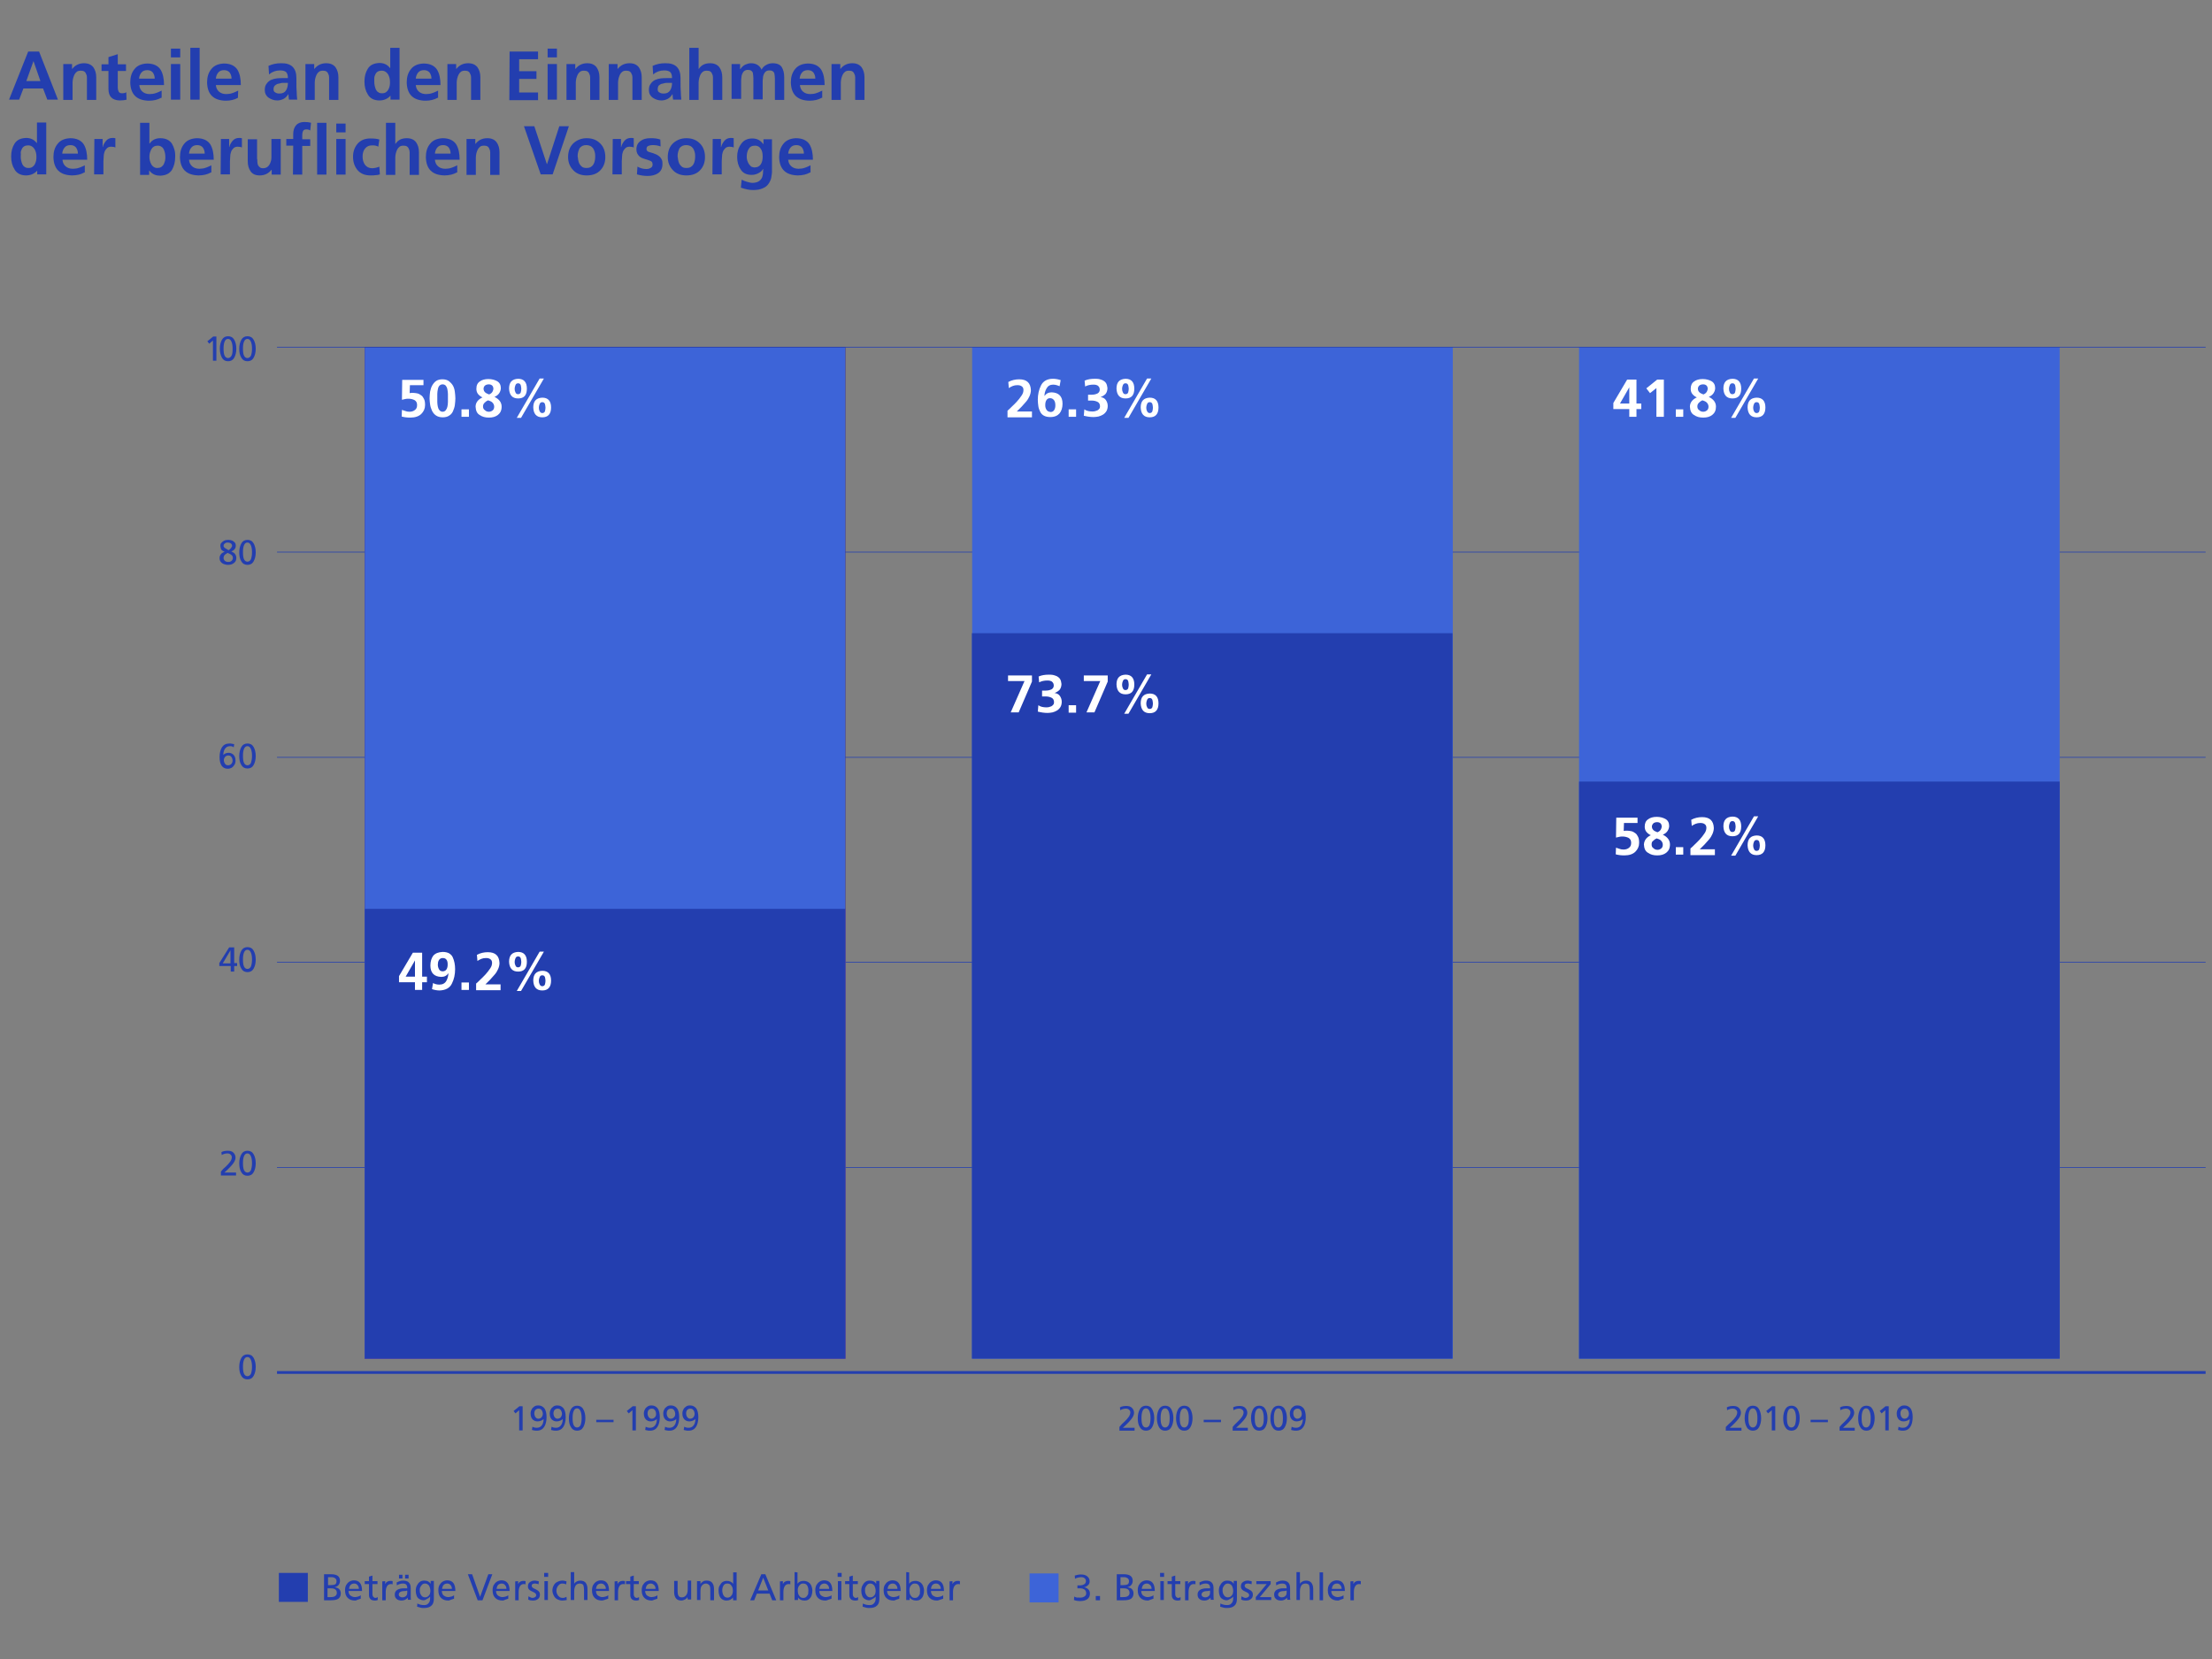 <?xml version="1.0" encoding="utf-8"?>
<!-- Generator: Adobe Illustrator 16.0.0, SVG Export Plug-In . SVG Version: 6.00 Build 0)  -->
<!DOCTYPE svg PUBLIC "-//W3C//DTD SVG 1.1//EN" "http://www.w3.org/Graphics/SVG/1.1/DTD/svg11.dtd">
<svg version="1.1" id="Ebene_1" xmlns="http://www.w3.org/2000/svg" xmlns:xlink="http://www.w3.org/1999/xlink" x="0px" y="0px"
	 width="2400px" height="1800px" viewBox="0 0 2400 1800" enable-background="new 0 0 2400 1800" xml:space="preserve">
<rect x="0" y="0" width="2400" height="1800" fill="#808080" stroke="none"/>
<title>2Rd_Rechner_1200x900_zkb_ch</title>
<title>2Rd_Rechner_1200x900_zkb_ch</title>
<line fill="none" stroke="#233EAF" stroke-width="0.75" stroke-miterlimit="10" x1="300.54" y1="1044.07" x2="2393.077" y2="1044.07"/>
<line fill="none" stroke="#233EAF" stroke-width="0.75" stroke-miterlimit="10" x1="300.54" y1="1266.735" x2="2393.077" y2="1266.735"/>
<line fill="none" stroke="#233EAF" stroke-width="0.75" stroke-miterlimit="10" x1="300.54" y1="599.027" x2="2393.077" y2="599.027"/>
<line fill="none" stroke="#233EAF" stroke-width="0.75" stroke-miterlimit="10" x1="300.54" y1="821.692" x2="2393.077" y2="821.692"/>
<line fill="none" stroke="#233EAF" stroke-width="3" stroke-miterlimit="10" x1="300.54" y1="1489.112" x2="2393.077" y2="1489.112"/>
<g>
	<path fill="#233EAF" d="M30.573,55.919h11.825l20.479,52.205H51.34L46.725,96.01H25.381l-4.614,12.113H9.807L30.573,55.919z
		 M36.342,66.302L36.342,66.302l-7.788,21.632h15.287L36.342,66.302z"/>
	<path fill="#233EAF" d="M68.646,69.475h9.518v5.191h0.289c3.173-4.038,7.499-6.057,12.69-6.057c4.615,0,7.787,1.441,10.095,4.326
		c2.02,2.884,3.173,6.345,3.173,10.96v24.517H94.316V87.646c0-1.154,0-2.597,0-3.75c0-1.442-0.288-2.596-0.865-3.461
		c-0.289-1.154-0.865-2.02-2.02-2.885c-0.865-0.576-2.307-0.865-3.749-0.865c-1.73,0-3.173,0.289-4.326,1.154
		c-1.154,0.865-2.02,2.019-2.597,3.173c-0.576,1.441-1.153,2.596-1.441,4.037c-0.289,1.442-0.577,2.885-0.577,4.327v19.036H68.646
		V69.475L68.646,69.475z"/>
	<path fill="#233EAF" d="M117.678,76.974h-7.499v-7.211h7.499v-7.787l10.095-3.173v10.96h8.941v7.211h-8.941v17.882
		c0,1.73,0.289,3.173,0.865,4.327c0.577,1.441,2.02,2.019,3.75,2.019c2.019,0,3.461-0.288,4.615-1.153l0.288,8.075
		c-2.02,0.577-4.615,0.865-7.499,0.865c-8.076-0.288-12.114-4.326-12.114-12.402V76.974L117.678,76.974z"/>
	<path fill="#233EAF" d="M174.786,106.105c-3.461,2.019-8.075,3.173-13.268,3.173c-13.268-0.289-19.901-6.923-20.189-19.901
		c0-5.769,1.442-10.672,4.614-14.422c2.885-3.749,7.499-5.769,13.557-6.057c6.922,0,11.825,2.308,14.71,6.634
		c2.596,4.326,3.749,9.807,3.749,16.729h-26.823c0.288,3.173,1.441,5.48,3.461,7.211c2.019,1.73,4.614,2.596,7.787,2.596
		c2.308,0,4.615-0.288,6.923-1.153c2.019-0.577,4.038-1.73,6.057-2.596v7.787H174.786z M167.865,85.05
		c0-2.596-0.865-4.614-2.02-6.345c-1.441-1.73-3.461-2.596-6.057-2.596c-2.884,0-4.903,0.865-6.346,2.596
		c-1.441,1.73-2.307,3.749-2.596,6.634h17.018V85.05z"/>
	<path fill="#233EAF" d="M185.458,52.746h10.095v9.519h-10.095V52.746z M185.458,69.475h10.095v38.648h-10.095V69.475z"/>
	<path fill="#233EAF" d="M206.514,51.881h10.095v56.243h-10.095V51.881z"/>
	<path fill="#233EAF" d="M258.142,106.105c-3.461,2.019-8.076,3.173-13.268,3.173c-13.268-0.289-19.901-6.923-20.189-19.901
		c0-5.769,1.441-10.672,4.614-14.422c2.885-3.749,7.499-5.769,13.557-6.057c6.922,0,11.825,2.308,14.709,6.634
		c2.597,4.326,3.75,9.807,3.75,16.729h-27.112c0.289,3.173,1.442,5.48,3.461,7.211c2.02,1.73,4.615,2.596,7.788,2.596
		c2.308,0,4.614-0.288,6.922-1.153c2.02-0.577,4.038-1.73,6.057-2.596L258.142,106.105L258.142,106.105z M251.22,85.05
		c0-2.596-0.865-4.614-2.02-6.345c-1.441-1.73-3.461-2.596-6.057-2.596c-2.884,0-4.903,0.865-6.346,2.596
		c-1.441,1.73-2.307,3.749-2.596,6.634h17.018V85.05z"/>
	<path fill="#233EAF" d="M291.311,71.494c4.327-2.019,8.653-2.884,13.557-2.884c11.248-0.289,16.729,5.191,16.729,16.151v4.903
		c0,3.75,0,6.922,0.288,9.807c0,2.884,0.289,5.769,0.577,8.652h-8.941c-0.288-2.307-0.577-4.326-0.577-5.769h-0.288
		c-1.153,2.02-2.884,3.75-4.903,4.903c-2.308,1.154-4.614,1.73-6.922,1.73c-3.461,0-6.634-1.153-9.229-2.884
		c-2.885-2.019-4.327-4.903-4.327-8.364c0-2.885,0.577-5.191,2.02-6.923c1.153-1.73,2.884-3.172,4.614-4.037
		c2.02-0.865,4.038-1.442,6.346-1.731c2.308-0.288,4.615-0.288,6.634-0.288h5.48c0-3.173-0.577-5.191-2.02-6.634
		c-1.441-1.153-3.461-1.73-6.634-1.73c-4.326,0-8.364,1.442-11.825,4.326L291.311,71.494z M296.791,96.876
		c0,1.73,0.577,2.884,2.019,3.461c1.154,0.865,2.597,1.153,4.615,1.153c3.173,0,5.48-1.153,6.922-3.461
		c1.442-2.308,2.02-4.903,2.02-8.076h-4.326c-0.577,0-1.154,0-1.731,0c-0.576,0-1.153,0-1.73,0.289
		c-1.441,0.288-2.596,0.576-3.749,0.865c-1.154,0.577-2.02,1.153-2.885,2.019C297.079,94.28,296.791,95.433,296.791,96.876z"/>
	<path fill="#233EAF" d="M331.403,69.475h9.518v5.191h0.289c3.173-4.038,7.499-6.057,12.69-6.057c4.615,0,7.787,1.441,10.095,4.326
		c2.02,2.884,3.173,6.345,3.173,10.96v24.517h-10.095V87.646c0-1.154,0-2.597,0-3.75c0-1.442-0.288-2.596-0.865-3.461
		c-0.289-1.154-0.865-2.02-2.02-2.885c-0.865-0.576-2.307-0.865-3.749-0.865c-1.73,0-3.173,0.289-4.326,1.154
		c-1.154,0.865-2.02,2.019-2.597,3.173c-0.576,1.441-1.153,2.596-1.441,4.037c-0.289,1.442-0.577,2.885-0.577,4.327v19.036h-10.095
		V69.475L331.403,69.475z"/>
	<path fill="#233EAF" d="M423.698,103.798L423.698,103.798c-3.172,3.461-7.21,5.191-12.113,5.191
		c-5.769,0-10.095-2.307-12.402-6.345c-2.596-4.038-3.75-8.653-3.75-14.133c0-5.48,1.154-10.096,3.75-14.133
		c2.596-4.038,6.634-5.769,12.402-6.058c4.903,0,8.652,1.73,11.537,5.48h0.288V51.881h10.095v56.243h-9.807V103.798L423.698,103.798
		z M406.105,88.8c0,2.885,0.577,5.48,1.73,8.364c0.577,1.154,1.442,2.308,2.596,2.885c1.154,0.865,2.308,1.153,4.038,1.153
		s3.173-0.288,4.327-1.153c1.153-0.865,2.019-1.73,2.595-2.885c0.577-1.153,1.154-2.596,1.442-4.038
		c0.289-1.441,0.289-2.884,0.289-4.326c0-2.884-0.577-5.48-2.02-8.076c-0.865-1.153-1.73-2.308-2.884-2.884
		c-1.153-0.865-2.596-1.154-4.326-1.154c-3.173,0-5.48,1.442-6.634,4.038c-0.577,1.154-1.154,2.596-1.154,4.038
		C406.105,85.916,406.105,87.357,406.105,88.8z"/>
	<path fill="#233EAF" d="M474.75,106.105c-3.461,2.019-8.076,3.173-13.268,3.173c-13.268-0.289-19.901-6.923-20.189-19.901
		c0-5.769,1.441-10.672,4.614-14.422c2.885-3.749,7.499-5.769,13.557-6.057c6.922,0,11.825,2.308,14.71,6.634
		c2.596,4.326,3.749,9.807,3.749,16.729H451.1c0.288,3.173,1.441,5.48,3.461,7.211c2.019,1.73,4.614,2.596,7.787,2.596
		c2.308,0,4.615-0.288,6.922-1.153c2.02-0.577,4.038-1.73,6.058-2.596v7.787H474.75z M468.116,85.05
		c0-2.596-0.865-4.614-2.019-6.345c-1.442-1.73-3.461-2.596-6.058-2.596c-2.884,0-4.903,0.865-6.345,2.596
		c-1.442,1.73-2.308,3.749-2.596,6.634h17.017V85.05z"/>
	<path fill="#233EAF" d="M485.422,69.475h9.519v5.191h0.288c3.173-4.038,7.499-6.057,12.69-6.057c4.615,0,7.788,1.441,10.095,4.326
		c2.02,2.884,3.173,6.345,3.173,10.96v24.517h-10.095V87.646c0-1.154,0-2.597,0-3.75c0-1.442-0.288-2.596-0.865-3.461
		c-0.288-1.154-0.865-2.02-2.019-2.885c-0.865-0.576-2.308-0.865-3.75-0.865c-1.73,0-3.173,0.289-4.326,1.154
		s-2.019,2.019-2.596,3.173c-0.577,1.441-1.154,2.596-1.442,4.037c-0.288,1.442-0.577,2.885-0.577,4.327v19.036h-10.095V69.475z"/>
	<path fill="#233EAF" d="M552.914,55.919h30.861v8.364h-20.479v12.979h18.748v8.364h-18.748v14.71h20.479v8.364h-31.15
		L552.914,55.919L552.914,55.919z"/>
	<path fill="#233EAF" d="M594.159,52.746h10.095v9.519h-10.095V52.746z M594.159,69.475h10.095v38.648h-10.095V69.475z"/>
	<path fill="#233EAF" d="M614.637,69.475h9.519v5.191h0.288c3.173-4.038,7.5-6.057,12.691-6.057c4.614,0,7.787,1.441,10.095,4.326
		c2.019,2.884,3.173,6.345,3.173,10.96v24.517h-10.096V87.646c0-1.154,0-2.597,0-3.75c0-1.442-0.288-2.596-0.865-3.461
		c-0.288-1.154-0.865-2.02-2.019-2.885c-0.865-0.576-2.308-0.865-3.749-0.865c-1.731,0-3.173,0.289-4.327,1.154
		c-1.153,0.865-2.019,2.019-2.596,3.173c-0.577,1.441-1.153,2.596-1.442,4.037c-0.288,1.442-0.576,2.885-0.576,4.327v19.036h-10.096
		V69.475z"/>
	<path fill="#233EAF" d="M660.497,69.475h9.519v5.191h0.288c3.173-4.038,7.499-6.057,12.69-6.057c4.615,0,7.788,1.441,10.096,4.326
		c2.019,2.884,3.172,6.345,3.172,10.96v24.517h-10.095V87.646c0-1.154,0-2.597,0-3.75c0-1.442-0.288-2.596-0.865-3.461
		c-0.288-1.154-0.865-2.02-2.019-2.885c-0.865-0.576-2.308-0.865-3.75-0.865c-1.73,0-3.173,0.289-4.326,1.154
		c-1.154,0.865-2.02,2.019-2.596,3.173c-0.577,1.441-1.154,2.596-1.442,4.037c-0.288,1.442-0.577,2.885-0.577,4.327v19.036h-10.095
		V69.475z"/>
	<path fill="#233EAF" d="M708.088,71.494c4.326-2.019,8.652-2.884,13.556-2.884c11.249-0.289,16.729,5.191,16.729,16.151v4.903
		c0,3.75,0,6.922,0.289,9.807c0,2.884,0.288,5.769,0.576,8.652h-8.94c-0.289-2.307-0.577-4.326-0.577-5.769h-0.288
		c-1.154,2.02-2.885,3.75-4.904,4.903c-2.307,1.154-4.614,1.73-6.922,1.73c-3.461,0-6.634-1.153-9.229-2.884
		c-2.884-2.019-4.326-4.903-4.326-8.364c0-2.885,0.577-5.191,2.019-6.923c1.154-1.73,2.885-3.172,4.615-4.037
		c2.019-0.865,4.038-1.442,6.346-1.731c2.307-0.288,4.614-0.288,6.633-0.288h5.48c0-3.173-0.576-5.191-2.019-6.634
		c-1.442-1.153-3.462-1.73-6.634-1.73c-4.326,0-8.365,1.442-11.826,4.326L708.088,71.494z M713.568,96.876
		c0,1.73,0.577,2.884,2.02,3.461c1.153,0.865,2.596,1.153,4.614,1.153c3.173,0,5.48-1.153,6.923-3.461
		c1.441-2.308,2.019-4.903,2.019-8.076h-4.615c-0.576,0-1.153,0-1.73,0c-0.576,0-1.153,0-1.73,0.289
		c-1.441,0.288-2.596,0.576-3.749,0.865c-1.154,0.577-2.02,1.153-2.885,2.019C713.856,94.28,713.568,95.433,713.568,96.876z"/>
	<path fill="#233EAF" d="M747.891,51.881h10.095v22.786h0.288c2.596-4.038,6.634-6.057,12.114-6.057
		c4.615,0,7.788,1.441,10.095,4.326c2.02,2.884,3.173,6.345,3.173,10.96v24.517h-10.095V87.646c0-1.154,0-2.597,0-3.75
		c0-1.442-0.289-2.596-0.865-3.461c-0.289-1.154-0.865-2.02-2.02-2.885c-0.865-0.576-2.307-0.865-3.749-0.865
		c-1.73,0-3.173,0.289-4.326,1.154c-1.154,0.865-2.02,2.019-2.597,3.173c-0.576,1.441-1.153,2.596-1.441,4.037
		c-0.289,1.442-0.577,2.885-0.577,4.327v19.036h-10.095V51.881z"/>
	<path fill="#233EAF" d="M793.75,69.475h9.23v5.479h0.288c1.73-2.308,3.461-4.038,5.479-4.903c2.02-0.865,4.038-1.441,6.058-1.441
		c5.479,0,9.229,2.307,11.537,6.922c1.153-2.308,2.884-4.038,5.191-5.191c2.019-1.154,4.326-1.73,6.923-1.73
		c4.614,0,8.075,1.441,9.806,4.326c1.73,2.884,2.597,6.345,2.597,10.96v24.517h-10.096V85.339c0-2.02-0.288-3.75-0.576-5.769
		c-0.289-0.865-0.865-1.73-1.731-2.308c-0.865-0.577-2.019-0.865-3.461-0.865c-1.73,0-2.884,0.288-4.038,1.153
		c-1.153,0.865-1.73,2.02-2.307,3.173c-0.577,1.442-0.865,2.596-0.865,4.038c-0.289,1.442-0.289,2.885-0.289,4.326v18.748h-10.095
		V84.761c0-2.019-0.288-3.749-0.577-5.769c-0.288-0.865-0.865-1.73-1.73-2.308c-0.865-0.576-2.02-0.865-3.461-0.865
		c-1.73,0-2.885,0.289-4.038,1.154s-1.73,2.019-2.308,3.173c-0.576,1.441-0.865,2.596-0.865,4.037
		c-0.288,1.442-0.288,2.885-0.288,4.327v18.747H793.75V69.475z"/>
	<path fill="#233EAF" d="M891.528,106.105c-3.461,2.019-8.076,3.173-13.268,3.173c-13.268-0.289-19.902-6.923-20.19-19.901
		c0-5.769,1.442-10.672,4.615-14.422c2.884-3.749,7.499-5.769,13.556-6.057c6.922,0,11.826,2.308,14.71,6.634
		c2.596,4.326,3.749,9.807,3.749,16.729h-26.823c0.288,3.173,1.442,5.48,3.461,7.211c2.02,1.73,4.615,2.596,7.788,2.596
		c2.307,0,4.614-0.288,6.922-1.153c2.02-0.577,4.038-1.73,6.057-2.596v7.787H891.528z M884.605,85.05
		c0-2.596-0.865-4.614-2.019-6.345c-1.442-1.73-3.461-2.596-6.057-2.596c-2.885,0-4.904,0.865-6.346,2.596
		c-1.442,1.73-2.308,3.749-2.596,6.634h17.017V85.05z"/>
	<path fill="#233EAF" d="M902.199,69.475h9.518v5.191h0.288c3.173-4.038,7.499-6.057,12.691-6.057c4.614,0,7.787,1.441,10.095,4.326
		c2.02,2.884,3.173,6.345,3.173,10.96v24.517h-10.095V87.646c0-1.154,0-2.597,0-3.75c0-1.442-0.289-2.596-0.865-3.461
		c-0.289-1.154-0.865-2.02-2.02-2.885c-0.865-0.576-2.308-0.865-3.75-0.865c-1.73,0-3.172,0.289-4.326,1.154
		c-1.153,0.865-2.019,2.019-2.596,3.173c-0.576,1.441-1.153,2.596-1.441,4.037c-0.289,1.442-0.577,2.885-0.577,4.327v19.036h-10.095
		V69.475z"/>
	<path fill="#233EAF" d="M40.38,185.135L40.38,185.135c-3.173,3.461-7.211,5.191-12.114,5.191c-5.769,0-10.095-2.308-12.402-6.346
		c-2.596-4.038-3.75-8.652-3.75-14.133s1.154-10.095,3.75-14.133s6.634-5.769,12.402-6.057c4.903,0,8.652,1.73,11.537,5.479h0.288
		v-22.209h10.095v56.243H40.38V185.135z M22.497,169.847c0,2.885,0.577,5.48,1.73,8.364c0.577,1.154,1.442,2.308,2.596,2.885
		c1.154,0.865,2.308,1.153,4.038,1.153s3.173-0.288,4.326-1.153c1.154-0.865,2.02-1.73,2.596-2.885
		c0.577-1.153,1.154-2.596,1.442-4.038c0.289-1.441,0.289-2.884,0.289-4.326c0-2.884-0.577-5.48-2.02-8.076
		c-0.865-1.153-1.73-2.307-2.884-2.884c-1.154-0.865-2.597-1.154-4.327-1.154c-3.172,0-5.479,1.442-6.634,4.038
		c-0.576,1.154-1.153,2.596-1.153,4.038C22.785,167.252,22.497,168.694,22.497,169.847z"/>
	<path fill="#233EAF" d="M91.431,187.153c-3.461,2.019-8.075,3.173-13.268,3.173c-13.268-0.288-19.901-6.923-20.189-19.901
		c0-5.769,1.442-10.672,4.614-14.422c2.885-3.749,7.5-5.769,13.557-6.057c6.922,0,11.825,2.308,14.71,6.634
		c2.596,4.326,3.749,9.807,3.749,16.729H67.781c0.288,3.173,1.442,5.48,3.461,7.211s4.615,2.596,7.787,2.596
		c2.308,0,4.615-0.288,6.923-1.153c2.019-0.577,4.038-1.73,6.057-2.596v7.787H91.431z M84.509,166.386
		c0-2.596-0.865-4.615-2.019-6.346c-1.442-1.73-3.462-2.596-6.058-2.596c-2.884,0-4.903,0.865-6.345,2.596
		c-1.442,1.73-2.308,3.75-2.597,6.634h17.018V166.386L84.509,166.386z"/>
	<path fill="#233EAF" d="M102.392,150.811h8.94v8.653h0.289c0.288-2.02,1.442-4.038,3.173-6.346s4.326-3.461,7.21-3.461
		c0.865,0,2.02,0,3.173,0.288v10.095c-1.153-0.576-2.596-0.865-4.614-0.865c-2.02,0-3.462,0.577-4.615,1.73
		c-1.153,1.154-2.019,2.308-2.596,4.038s-0.865,3.173-0.865,5.191c0,1.731-0.288,3.462-0.288,4.903v14.133h-10.096L102.392,150.811
		L102.392,150.811z"/>
	<path fill="#233EAF" d="M152.001,133.218h10.095v22.497h0.288c2.596-3.75,6.346-5.769,11.537-5.769
		c5.769,0,10.095,2.019,12.691,6.057c2.307,4.038,3.749,8.653,3.461,14.133c0,5.48-1.154,10.096-3.461,14.134
		c-2.597,4.037-6.634,6.057-12.691,6.345c-2.019,0-4.326-0.288-6.345-1.153c-2.02-0.865-4.038-2.308-5.48-4.326h-0.288v4.614h-9.807
		V133.218L152.001,133.218z M162.096,169.847c0,2.885,0.577,5.769,2.019,8.364c0.577,1.154,1.73,2.308,2.597,2.885
		c1.153,0.865,2.596,1.153,4.037,1.153c1.442,0,3.173-0.288,4.327-1.153c1.153-0.865,2.019-1.73,2.596-2.885
		c0.576-1.442,1.153-2.596,1.442-4.038c0.288-1.441,0.288-2.884,0.288-4.038c0-2.884-0.577-5.479-1.73-8.075
		c-0.577-1.154-1.442-2.308-2.596-2.885c-1.154-0.865-2.597-1.153-4.038-1.153c-3.173,0-5.48,1.442-6.923,4.038
		C162.961,164.367,162.096,166.964,162.096,169.847z"/>
	<path fill="#233EAF" d="M228.723,187.153c-3.462,2.019-8.076,3.173-13.268,3.173c-13.269-0.288-19.902-6.923-20.19-19.901
		c0-5.769,1.442-10.672,4.615-14.422c2.884-3.749,7.499-5.769,13.556-6.057c6.922,0,11.825,2.308,14.71,6.634
		c2.596,4.326,3.749,9.807,3.749,16.729h-26.823c0.288,3.173,1.442,5.48,3.461,7.211c2.02,1.73,4.615,2.596,7.788,2.596
		c2.307,0,4.614-0.288,6.922-1.153c2.019-0.577,4.038-1.73,6.057-2.596v7.787H228.723z M222.089,166.386
		c0-2.596-0.866-4.615-2.02-6.346c-1.442-1.73-3.461-2.596-6.057-2.596c-2.885,0-4.903,0.865-6.346,2.596s-2.308,3.75-2.596,6.634
		h17.018V166.386z"/>
	<path fill="#233EAF" d="M239.683,150.811h8.941v8.653h0.288c0.288-2.02,1.442-4.038,3.173-6.346s4.326-3.461,7.211-3.461
		c0.865,0,2.019,0,3.172,0.288v10.095c-1.153-0.576-2.596-0.865-4.614-0.865c-2.02,0-3.461,0.577-4.615,1.73
		c-1.153,1.154-2.019,2.308-2.596,4.038s-0.865,3.173-0.865,5.191c0,1.731-0.288,3.462-0.288,4.903v14.133h-10.096L239.683,150.811
		L239.683,150.811z"/>
	<path fill="#233EAF" d="M304.29,189.461h-9.519v-5.191h-0.288c-3.173,4.037-7.499,6.057-12.69,6.057
		c-4.615,0-7.788-1.442-9.807-4.326c-2.02-2.885-3.173-6.346-3.173-10.672v-24.229h10.095v20.479c0,0.577,0,1.154,0.289,1.73
		c0,0.577,0,1.154,0,1.73c0,1.442,0.288,2.597,0.576,3.75c0.577,1.153,1.154,2.019,2.02,2.596c0.865,0.865,2.019,1.153,3.749,1.153
		s3.461-0.576,4.615-1.441c1.153-0.865,2.019-2.02,2.596-3.173c0.577-1.442,1.153-2.596,1.442-4.038
		c0.288-1.442,0.288-2.884,0.288-4.038v-19.036h10.095v38.649H304.29z"/>
	<path fill="#233EAF" d="M318.135,158.022h-7.499v-7.211h7.499v-5.48c0-4.037,1.153-7.21,3.173-9.518
		c2.019-2.308,5.191-3.461,8.94-3.461c2.885,0,5.192,0.288,7.211,0.865l-0.865,8.364c-0.577-0.288-0.865-0.577-1.73-0.865
		c-0.577-0.288-1.442-0.288-2.596-0.288c-1.73,0-2.885,0.576-3.461,1.73c-0.577,1.153-0.865,2.596-0.865,4.037v4.903h8.652v7.211
		h-8.652v31.15h-10.096L318.135,158.022L318.135,158.022z M344.093,133.218h10.095v56.243h-10.095V133.218z"/>
	<path fill="#233EAF" d="M364.86,134.083h10.096v9.518H364.86V134.083z M364.86,150.811h10.096v38.649H364.86V150.811z"/>
	<path fill="#233EAF" d="M410.431,159.176c-0.865-0.577-1.73-0.865-2.884-1.153c-1.153-0.289-2.308-0.289-4.038-0.289
		c-3.173,0-5.479,1.154-7.211,3.173c-2.019,2.308-2.884,5.192-2.884,8.941c0,3.461,0.865,6.634,2.596,8.941s4.326,3.749,7.787,3.749
		c1.442,0,2.885-0.288,4.327-0.576c1.441-0.289,2.596-0.865,3.461-1.154l0.577,8.364c-1.442,0.577-2.885,0.866-4.615,0.866
		c-1.73,0.288-3.461,0.288-5.48,0.288c-6.345,0-10.96-2.02-14.133-5.769c-3.173-3.75-4.903-8.653-4.903-14.422
		s1.73-10.383,4.903-14.133c3.173-3.749,7.788-5.769,13.845-5.769c4.038,0,7.211,0.289,9.807,1.154L410.431,159.176z"/>
	<path fill="#233EAF" d="M418.796,133.218h10.095v22.785h0.288c2.596-4.038,6.634-6.057,12.114-6.057
		c4.614,0,7.787,1.442,10.095,4.326c2.019,2.885,3.173,6.346,3.173,10.961v24.516h-10.096v-20.767c0-1.153,0-2.596,0-3.749
		c0-1.442-0.288-2.597-0.865-3.462c-0.288-1.153-0.865-2.019-2.019-2.884c-0.865-0.577-2.308-0.865-3.749-0.865
		c-1.731,0-3.173,0.288-4.327,1.153c-1.153,0.865-2.019,2.02-2.596,3.173c-0.577,1.442-1.153,2.596-1.442,4.038
		c-0.288,1.442-0.576,2.884-0.576,4.326v19.036h-10.095V133.218L418.796,133.218z"/>
	<path fill="#233EAF" d="M495.517,187.153c-3.461,2.019-8.075,3.173-13.268,3.173c-13.268-0.288-19.901-6.923-20.189-19.901
		c0-5.769,1.442-10.672,4.614-14.422c2.885-3.749,7.5-5.769,13.557-6.057c6.922,0,11.825,2.308,14.71,6.634
		c2.596,4.326,3.749,9.807,3.749,16.729h-26.823c0.288,3.173,1.442,5.48,3.461,7.211s4.614,2.596,7.787,2.596
		c2.308,0,4.615-0.288,6.923-1.153c2.019-0.577,4.037-1.73,6.057-2.596v7.787H495.517z M488.883,166.386
		c0-2.596-0.865-4.615-2.019-6.346c-1.442-1.73-3.461-2.596-6.058-2.596c-2.884,0-4.902,0.865-6.345,2.596s-2.308,3.75-2.596,6.634
		h17.017V166.386z"/>
	<path fill="#233EAF" d="M506.189,150.811h9.519v5.191h0.288c3.173-4.038,7.499-6.057,12.69-6.057c4.615,0,7.788,1.442,10.096,4.326
		c2.019,2.885,3.172,6.346,3.172,10.961v24.516h-10.095v-20.767c0-1.153,0-2.596,0-3.749c0-1.442-0.288-2.597-0.865-3.462
		c-0.288-1.153-0.865-2.019-2.019-2.884c-0.865-0.577-2.308-0.865-3.75-0.865c-1.73,0-3.172,0.288-4.326,1.153
		c-1.153,0.865-2.019,2.02-2.596,3.173c-0.577,1.442-1.154,2.596-1.442,4.038s-0.577,2.884-0.577,4.326v19.036h-10.095V150.811z"/>
	<path fill="#233EAF" d="M568.49,136.967h11.248l13.557,40.957h0.288l13.268-40.957h10.384l-17.595,52.205H586.66L568.49,136.967z"
		/>
	<path fill="#233EAF" d="M616.367,170.425c0-6.346,2.02-11.537,5.77-14.998c3.749-3.462,8.652-5.48,14.421-5.48
		s10.672,1.73,14.421,5.48c3.75,3.461,5.77,8.652,5.77,14.998c0,5.769-1.731,10.383-5.192,14.133
		c-3.461,3.749-8.364,5.769-14.998,5.769c-6.346,0-11.249-2.02-14.71-5.769C618.099,180.519,616.367,175.904,616.367,170.425z
		 M626.751,168.982c0,0.865,0,1.442,0.288,2.308c0,0.865,0.289,1.73,0.289,2.308c0.288,1.73,0.865,3.172,1.442,4.326
		c0.865,1.442,1.73,2.308,2.884,3.173c1.154,0.865,2.885,1.153,4.615,1.153c2.019,0,3.461-0.288,4.903-1.153
		c1.153-0.865,2.308-1.73,2.884-3.173c0.865-1.442,1.154-2.885,1.442-4.326c0.288-1.442,0.288-3.173,0.288-4.615
		c0-3.173-0.865-5.769-2.307-8.076c-1.731-2.307-4.039-3.461-7.5-3.461c-3.172,0-5.479,1.154-7.21,3.461
		C627.616,163.502,626.751,166.098,626.751,168.982z"/>
	<path fill="#233EAF" d="M664.823,150.811h8.941v8.653h0.288c0.289-2.02,1.442-4.038,3.173-6.346s4.327-3.461,7.211-3.461
		c0.865,0,2.019,0,3.173,0.288v10.095c-1.154-0.576-2.596-0.865-4.615-0.865c-2.019,0-3.461,0.577-4.614,1.73
		c-1.154,1.154-2.02,2.308-2.597,4.038c-0.576,1.73-0.865,3.173-0.865,5.191c0,1.731-0.288,3.462-0.288,4.903v14.133h-10.095
		L664.823,150.811L664.823,150.811z"/>
	<path fill="#233EAF" d="M716.74,158.887c-1.442-0.577-2.885-0.865-4.326-1.154c-1.442-0.288-2.885-0.288-4.903-0.288
		c-1.442,0-2.596,0.288-4.038,0.865s-2.019,1.73-2.019,3.461c0,1.442,0.865,2.596,2.884,3.173c0.865,0.289,1.73,0.577,2.885,0.865
		c1.153,0.289,2.019,0.577,3.172,1.154c1.154,0.288,2.308,0.865,3.173,1.441c0.865,0.577,2.02,1.442,2.597,2.02
		c0.865,0.865,1.441,2.019,2.019,3.173c0.577,1.153,0.577,2.884,0.577,4.614c0,4.326-1.73,7.788-4.903,9.807
		c-3.173,2.02-6.923,2.885-11.249,2.885c-3.75,0-7.787-0.577-11.537-1.731l0.577-8.364c3.173,1.73,6.345,2.596,9.807,2.596
		c1.441,0,2.884-0.288,4.326-1.153c1.442-0.577,2.308-2.019,2.308-3.749c0-0.865-0.289-1.731-0.577-2.597
		c-0.577-0.576-1.153-1.153-2.019-1.441c-1.731-0.577-3.75-1.442-6.058-2.02c-1.153-0.288-2.019-0.865-3.173-1.153
		c-1.153-0.577-2.019-1.154-2.884-2.02s-1.442-1.73-2.02-2.884c-0.576-1.153-0.865-2.596-0.865-4.326
		c0-4.327,1.731-7.211,4.615-9.229c2.884-2.02,6.346-2.885,10.384-2.885c2.307,0,4.326,0,6.057,0.288
		c1.73,0.289,3.173,0.577,4.903,1.154L716.74,158.887z"/>
	<path fill="#233EAF" d="M724.528,170.425c0-6.346,2.02-11.537,5.77-14.998c3.749-3.462,8.652-5.48,14.421-5.48
		s10.672,1.73,14.421,5.48c3.75,3.461,5.769,8.652,5.769,14.998c0,5.769-1.73,10.383-5.191,14.133
		c-3.461,3.749-8.364,5.769-14.998,5.769c-6.346,0-11.249-2.02-14.71-5.769C726.259,180.519,724.528,175.904,724.528,170.425z
		 M735.199,168.982c0,0.865,0,1.442,0.289,2.308c0,0.865,0.288,1.73,0.288,2.308c0.288,1.73,0.865,3.172,1.442,4.326
		c0.865,1.442,1.73,2.308,2.884,3.173c1.154,0.865,2.885,1.153,4.615,1.153c2.019,0,3.461-0.288,4.903-1.153
		c1.153-0.865,2.308-1.73,2.885-3.173c0.865-1.442,1.153-2.885,1.441-4.326c0.289-1.442,0.289-3.173,0.289-4.615
		c0-3.173-0.865-5.769-2.308-8.076c-1.73-2.307-4.038-3.461-7.499-3.461c-3.173,0-5.48,1.154-7.211,3.461
		C736.065,163.502,735.199,166.098,735.199,168.982z"/>
	<path fill="#233EAF" d="M773.272,150.811h8.941v8.653h0.289c0.288-2.02,1.441-4.038,3.172-6.346
		c1.731-2.308,4.327-3.461,7.211-3.461c0.865,0,2.02,0,3.173,0.288v10.095c-1.153-0.576-2.596-0.865-4.614-0.865
		c-2.02,0-3.462,0.577-4.615,1.73c-1.154,1.154-2.02,2.308-2.596,4.038c-0.577,1.73-0.865,3.173-0.865,5.191
		c0,1.731-0.289,3.462-0.289,4.903v14.133h-10.095L773.272,150.811L773.272,150.811z"/>
	<path fill="#233EAF" d="M837.591,150.811v34.899c0,1.154,0,2.596-0.288,3.75c-0.288,1.442-0.288,2.596-0.577,3.749
		c-0.577,2.308-1.73,4.615-3.173,6.634c-1.441,2.02-3.461,3.462-6.345,4.615c-2.597,1.153-6.058,1.73-10.095,1.73
		c-4.039,0-8.365-0.865-13.269-2.596l0.865-8.653c1.731,0.865,3.462,1.731,5.769,2.308c2.02,0.577,4.038,1.154,5.769,1.154
		c2.885,0,4.903-0.577,6.634-1.442c1.442-0.865,2.596-2.02,3.461-3.461c0.865-1.442,1.154-3.173,1.442-4.903
		c0-1.73,0.289-3.461,0.289-5.192h-0.288c-0.865,1.731-2.308,3.173-4.615,4.327c-2.02,1.153-4.615,2.019-7.499,2.019
		c-5.769,0-9.807-2.019-12.114-6.057c-2.596-3.75-3.75-8.364-3.75-13.557c0-4.902,1.154-9.518,4.039-13.556
		c2.596-4.038,6.633-6.346,12.402-6.346c5.191,0,8.94,2.02,11.825,6.058h0.288v-5.192h9.229V150.811z M818.555,181.673
		c3.173,0,5.48-1.153,6.923-3.461c1.441-2.308,2.019-4.903,2.019-8.364s-0.577-6.346-2.019-8.364
		c-1.442-2.308-3.462-3.461-6.346-3.461c-3.461,0-5.769,1.442-6.923,3.749c-1.441,2.308-2.019,5.192-2.019,8.364
		c0,2.885,0.865,5.48,2.308,7.788c0.865,1.153,1.73,2.019,2.596,2.884C815.959,181.096,817.402,181.673,818.555,181.673z"/>
	<path fill="#233EAF" d="M878.836,187.153c-3.461,2.019-8.076,3.173-13.268,3.173c-13.268-0.288-19.901-6.923-20.189-19.901
		c0-5.769,1.441-10.672,4.614-14.422c2.885-3.749,7.499-5.769,13.557-6.057c6.922,0,11.825,2.308,14.71,6.634
		c2.596,4.326,3.749,9.807,3.749,16.729h-26.823c0.288,3.173,1.441,5.48,3.461,7.211s4.615,2.596,7.787,2.596
		c2.308,0,4.615-0.288,6.923-1.153c2.019-0.577,4.038-1.73,6.057-2.596v7.787H878.836z M872.202,166.386
		c0-2.596-0.865-4.615-2.019-6.346c-1.442-1.73-3.461-2.596-6.058-2.596c-2.884,0-4.903,0.865-6.345,2.596
		c-1.442,1.73-2.308,3.75-2.596,6.634h17.017V166.386L872.202,166.386z"/>
</g>
<rect x="395.722" y="376.65" fill="#460741" width="521.476" height="1097.464"/>
<g>
	<g>
		<path fill="#233EAF" d="M226.991,372.9l-2.019-2.596l6.346-5.191h3.461v26.246h-3.75v-21.92L226.991,372.9z"/>
		<path fill="#233EAF" d="M238.529,378.381c0-4.038,0.865-7.211,2.308-9.807s3.75-3.75,6.634-3.75c2.885,0,5.192,1.154,6.634,3.75
			c1.442,2.596,2.308,5.769,2.308,9.807s-0.865,7.21-2.308,9.807c-1.441,2.596-3.749,3.749-6.634,3.749
			c-2.884,0-5.191-1.153-6.634-3.749C239.394,385.591,238.529,382.13,238.529,378.381z M252.373,378.381
			c0-2.885-0.288-5.48-1.153-7.499c-0.865-2.02-2.02-3.173-3.75-3.173s-2.884,0.865-3.749,2.884
			c-0.865,2.02-1.154,4.615-1.154,7.499c0,3.462,0.289,6.058,1.154,7.788s2.019,2.596,3.749,2.596c1.442,0,2.885-0.865,3.75-2.596
			C252.085,384.437,252.373,381.842,252.373,378.381z"/>
		<path fill="#233EAF" d="M259.584,378.381c0-4.038,0.865-7.211,2.308-9.807c1.441-2.596,3.749-3.75,6.634-3.75
			c2.884,0,5.191,1.154,6.634,3.75s2.308,5.769,2.308,9.807s-0.865,7.21-2.308,9.807c-1.442,2.596-3.75,3.749-6.634,3.749
			c-2.885,0-5.192-1.153-6.634-3.749C260.161,385.591,259.584,382.13,259.584,378.381z M273.429,378.381
			c0-2.885-0.289-5.48-1.154-7.499c-0.865-2.02-2.019-3.173-3.749-3.173s-2.885,0.865-3.75,2.884
			c-0.865,2.02-1.153,4.615-1.153,7.499c0,3.462,0.288,6.058,1.153,7.788s2.02,2.596,3.75,2.596c1.441,0,2.884-0.865,3.749-2.596
			C272.852,384.437,273.429,381.842,273.429,378.381z"/>
		<path fill="#233EAF" d="M239.106,592.104c0-1.153,0.288-2.307,1.154-3.172c0.865-0.866,1.73-1.731,2.884-2.308
			c1.153-0.577,2.884-0.865,4.615-0.865c1.73,0,3.172,0.288,4.326,0.865c1.153,0.576,2.019,1.153,2.884,2.308
			c0.577,0.865,0.865,1.73,0.865,2.884c0,1.442-0.288,2.885-1.153,3.75c-0.577,1.153-2.019,2.019-3.75,2.884
			c1.731,0.577,3.173,1.442,4.038,2.596c0.865,1.154,1.442,2.596,1.442,4.326c0,2.308-0.865,4.327-2.596,5.48
			c-1.73,1.442-3.75,2.019-6.634,2.019c-1.442,0-2.885-0.288-4.326-0.865c-1.442-0.576-2.596-1.441-3.462-2.596
			c-0.865-1.153-1.153-2.307-1.153-4.038c0-1.73,0.577-2.884,1.442-4.037c0.865-1.154,2.308-2.02,4.038-2.597l0,0
			c-1.442-0.576-2.885-1.441-3.75-2.596C239.683,594.989,239.106,593.547,239.106,592.104z M242.567,605.373
			c0,1.441,0.577,2.307,1.442,3.172c1.153,0.865,2.308,1.154,3.75,1.154c1.441,0,2.307-0.289,3.461-1.154
			c0.865-0.865,1.442-1.73,1.442-3.172c0-1.154-0.289-2.02-0.866-2.597c-0.576-0.576-1.153-1.153-2.307-1.73l-2.596-1.153
			l-1.731,1.153c-0.865,0.577-1.73,1.154-2.019,2.02C242.856,603.641,242.567,604.219,242.567,605.373z M251.796,592.104
			c0-1.153-0.576-2.019-1.441-2.596c-0.865-0.576-2.02-0.865-3.173-0.865c-0.577,0-1.154,0-2.02,0.289
			c-0.576,0.288-1.153,0.576-1.73,1.153c-0.576,0.577-0.865,1.153-0.865,2.019s0.289,1.442,1.154,2.308
			c0.865,0.577,2.308,1.442,4.326,2.596c1.153-0.865,1.73-1.441,2.308-2.019c0.576-0.577,0.865-1.153,0.865-1.442
			C251.796,593.259,251.796,592.681,251.796,592.104z"/>
		<path fill="#233EAF" d="M259.584,599.315c0-4.038,0.865-7.211,2.308-9.807c1.441-2.596,3.749-3.749,6.634-3.749
			c2.884,0,5.191,1.153,6.634,3.749s2.308,5.769,2.308,9.807s-0.865,7.211-2.308,9.807s-3.75,3.749-6.634,3.749
			c-2.885,0-5.192-1.153-6.634-3.749C260.161,606.526,259.584,603.065,259.584,599.315z M273.429,599.315
			c0-2.884-0.289-5.479-1.154-7.499c-0.865-2.019-2.019-3.173-3.749-3.173s-2.885,0.865-3.75,2.885
			c-0.865,2.019-1.153,4.614-1.153,7.499c0,3.461,0.288,6.057,1.153,7.787s2.02,2.596,3.75,2.596c1.441,0,2.884-0.865,3.749-2.596
			C272.852,605.084,273.429,602.776,273.429,599.315z"/>
		<path fill="#233EAF" d="M249.778,809.579c-1.442,0-2.884,0.288-4.038,1.153c-1.153,0.865-2.019,2.02-2.596,3.461
			c-0.577,1.442-0.865,3.173-0.865,4.903l0,0c0.865-0.865,1.73-1.442,2.596-1.73s2.02-0.577,2.885-0.577
			c1.73,0,2.884,0.289,4.326,1.154c1.153,0.576,2.019,1.73,2.596,2.884c0.577,1.154,0.865,2.596,0.865,4.326
			c0,1.731-0.288,3.173-1.153,4.615s-1.73,2.308-2.885,3.173c-1.153,0.577-2.596,1.153-4.326,1.153
			c-5.769,0-8.941-4.326-8.941-12.69c0-4.326,0.865-7.787,2.596-10.672c1.73-2.596,4.326-4.038,8.076-4.038
			c0.865,0,2.019,0,2.884,0.288c0.866,0.289,2.02,0.289,2.308,0.577l-0.576,3.461C253.239,810.155,251.508,809.579,249.778,809.579z
			 M252.373,825.154c0-0.865-0.288-1.731-0.577-2.597c-0.288-0.865-0.865-1.441-1.441-2.019c-0.577-0.577-1.442-0.865-2.596-0.865
			c-1.442,0-2.597,0.577-3.462,1.442s-1.441,2.307-1.441,3.749c0,0.865,0.288,1.73,0.576,2.596c0.289,0.865,0.865,1.442,1.442,2.02
			c0.577,0.576,1.442,0.865,2.596,0.865c1.442,0,2.596-0.577,3.461-1.442S252.373,826.595,252.373,825.154z"/>
		<path fill="#233EAF" d="M259.584,820.251c0-4.038,0.865-7.211,2.308-9.807c1.441-2.596,3.749-3.75,6.634-3.75
			c2.884,0,5.191,1.154,6.634,3.75s2.308,5.769,2.308,9.807c0,4.037-0.865,7.21-2.308,9.806c-1.442,2.597-3.75,3.75-6.634,3.75
			c-2.885,0-5.192-1.153-6.634-3.75C260.161,827.461,259.584,824,259.584,820.251z M273.429,820.251c0-2.885-0.289-5.48-1.154-7.499
			c-0.865-2.02-2.019-3.173-3.749-3.173s-2.885,0.865-3.75,2.884c-0.865,2.02-1.153,4.615-1.153,7.499
			c0,3.461,0.288,6.058,1.153,7.788s2.02,2.596,3.75,2.596c1.441,0,2.884-0.865,3.749-2.596
			C272.852,826.019,273.429,823.423,273.429,820.251z"/>
		<path fill="#233EAF" d="M237.952,1048.107v-3.172l10.672-17.018h5.479v17.018h3.173v3.172h-3.173v6.058h-3.749v-6.058H237.952z
			 M241.701,1045.223h8.364v-14.133l0,0L241.701,1045.223z"/>
		<path fill="#233EAF" d="M259.584,1041.185c0-4.038,0.865-7.211,2.308-9.807c1.441-2.596,3.749-3.749,6.634-3.749
			c2.884,0,5.191,1.153,6.634,3.749s2.308,5.769,2.308,9.807s-0.865,7.211-2.308,9.807s-3.75,3.749-6.634,3.749
			c-2.885,0-5.192-1.153-6.634-3.749C260.161,1048.396,259.584,1044.935,259.584,1041.185z M273.429,1041.185
			c0-2.885-0.289-5.48-1.154-7.499c-0.865-2.02-2.019-3.173-3.749-3.173s-2.885,0.865-3.75,2.885
			c-0.865,2.019-1.153,4.614-1.153,7.499c0,3.461,0.288,6.057,1.153,7.787s2.02,2.596,3.75,2.596c1.441,0,2.884-0.865,3.749-2.596
			C272.852,1046.954,273.429,1044.646,273.429,1041.185z"/>
		<path fill="#233EAF" d="M244.874,1265.87c2.02-2.019,3.75-3.749,4.903-5.48c1.153-1.73,1.73-3.173,1.73-4.903
			c0-1.153-0.577-2.307-1.442-2.884c-0.865-0.865-2.019-1.153-3.461-1.153c-2.019,0-4.038,0.576-6.057,1.73l-0.288-3.173
			c2.307-1.154,4.614-1.442,6.922-1.442c2.596,0,4.614,0.577,6.057,2.02c1.442,1.441,2.308,3.172,2.308,5.479
			c0,1.73-0.865,4.038-2.596,6.346s-4.903,5.769-9.519,9.807h12.691v3.173h-16.44v-4.038
			C241.413,1268.754,243.432,1267.023,244.874,1265.87z"/>
		<path fill="#233EAF" d="M259.584,1262.121c0-4.038,0.865-7.211,2.308-9.807c1.441-2.596,3.749-3.75,6.634-3.75
			c2.884,0,5.191,1.154,6.634,3.75s2.308,5.769,2.308,9.807c0,4.037-0.865,7.21-2.308,9.806s-3.75,3.75-6.634,3.75
			c-2.885,0-5.192-1.154-6.634-3.75C260.161,1269.331,259.584,1265.87,259.584,1262.121z M273.429,1262.121
			c0-2.885-0.289-5.48-1.154-7.5c-0.865-2.019-2.019-3.172-3.749-3.172s-2.885,0.865-3.75,2.884s-1.153,4.615-1.153,7.499
			c0,3.461,0.288,6.057,1.153,7.787c0.865,1.731,2.02,2.597,3.75,2.597c1.441,0,2.884-0.865,3.749-2.597
			C272.852,1267.888,273.429,1265.582,273.429,1262.121z"/>
		<path fill="#233EAF" d="M259.584,1483.055c0-4.038,0.865-7.211,2.308-9.807c1.441-2.596,3.749-3.749,6.634-3.749
			c2.884,0,5.191,1.153,6.634,3.749s2.308,5.769,2.308,9.807s-0.865,7.21-2.308,9.807c-1.442,2.596-3.75,3.749-6.634,3.749
			c-2.885,0-5.192-1.153-6.634-3.749C260.161,1490.265,259.584,1486.804,259.584,1483.055z M273.429,1483.055
			c0-2.885-0.289-5.48-1.154-7.499c-0.865-2.02-2.019-3.173-3.749-3.173s-2.885,0.865-3.75,2.884c-0.865,2.02-1.153,4.615-1.153,7.5
			c0,3.461,0.288,6.057,1.153,7.787s2.02,2.596,3.75,2.596c1.441,0,2.884-0.865,3.749-2.596
			C272.852,1488.824,273.429,1486.516,273.429,1483.055z"/>
	</g>
</g>
<g>
	<path fill="#233EAF" d="M559.26,1533.53l-2.02-2.596l6.346-5.192h3.461v26.247h-3.75v-21.92L559.26,1533.53z"/>
	<path fill="#233EAF" d="M583.488,1542.182c-1.73,0-3.173-0.288-4.327-1.153c-1.153-0.577-2.019-1.73-2.596-2.885
		c-0.576-1.153-0.865-2.596-0.865-4.326s0.289-3.173,1.154-4.614c0.576-1.442,1.73-2.308,2.884-3.173
		c1.154-0.865,2.596-1.154,4.327-1.154c2.884,0,4.902,1.154,6.633,3.173c1.442,2.02,2.308,5.192,2.308,9.519
		s-0.865,8.075-2.596,10.672c-1.73,2.596-4.326,4.038-8.076,4.038c-0.865,0-2.019,0-2.884-0.289
		c-1.154-0.288-2.02-0.288-2.308-0.576l0.577-3.462c1.441,0.865,2.884,1.154,4.614,1.154c1.442,0,2.885-0.289,4.038-1.154
		c1.154-0.865,2.02-2.019,2.596-3.461c0.577-1.442,0.865-3.173,0.865-4.903l0,0c-0.865,0.865-1.73,1.442-2.596,1.73
		C585.795,1541.894,584.641,1542.182,583.488,1542.182z M588.967,1533.818c0-0.865-0.288-1.73-0.576-2.596
		c-0.289-0.865-0.865-1.442-1.442-2.019c-0.577-0.577-1.442-0.865-2.596-0.865c-1.442,0-2.596,0.576-3.461,1.441
		c-0.865,1.154-1.154,2.308-1.154,4.038c0,0.865,0.289,1.73,0.577,2.597c0.288,0.865,0.865,1.441,1.442,2.019
		c0.576,0.577,1.442,0.865,2.308,0.865c1.441,0,2.596-0.577,3.461-1.442C588.391,1536.703,588.967,1535.549,588.967,1533.818z"/>
	<path fill="#233EAF" d="M604.254,1542.182c-1.73,0-3.173-0.288-4.326-1.153c-1.154-0.577-2.02-1.73-2.596-2.885
		c-0.577-1.153-0.865-2.596-0.865-4.326s0.288-3.173,1.153-4.614c0.577-1.442,1.73-2.308,2.884-3.173
		c1.154-0.865,2.596-1.154,4.327-1.154c2.884,0,4.903,1.154,6.634,3.173c1.441,2.02,2.307,5.192,2.307,9.519
		s-0.865,8.075-2.596,10.672c-1.73,2.596-4.326,4.038-8.076,4.038c-0.865,0-2.019,0-2.884-0.289
		c-1.153-0.288-2.019-0.288-2.308-0.576l0.577-3.462c1.442,0.865,2.884,1.154,4.614,1.154c1.442,0,2.885-0.289,4.038-1.154
		c1.154-0.865,2.02-2.019,2.597-3.461c0.576-1.442,0.865-3.173,0.865-4.903l0,0c-0.865,0.865-1.73,1.442-2.596,1.73
		C606.562,1541.894,605.407,1542.182,604.254,1542.182z M609.735,1533.818c0-0.865-0.289-1.73-0.577-2.596s-0.865-1.442-1.442-2.019
		c-0.577-0.577-1.442-0.865-2.596-0.865c-1.442,0-2.596,0.576-3.461,1.441c-0.865,1.154-1.154,2.308-1.154,4.038
		c0,0.865,0.289,1.73,0.577,2.597c0.288,0.865,0.865,1.441,1.442,2.019c0.576,0.577,1.441,0.865,2.308,0.865
		c1.441,0,2.596-0.577,3.461-1.442C609.157,1536.703,609.735,1535.549,609.735,1533.818z"/>
	<path fill="#233EAF" d="M617.234,1538.721c0-4.038,0.865-7.211,2.308-9.807c1.441-2.596,3.749-3.749,6.633-3.749
		c2.885,0,5.192,1.153,6.635,3.749c1.441,2.596,2.307,5.769,2.307,9.807s-0.865,7.211-2.307,9.807
		c-1.442,2.596-3.75,3.75-6.635,3.75c-2.884,0-5.191-1.154-6.633-3.75C617.81,1545.932,617.234,1542.76,617.234,1538.721z
		 M631.077,1538.721c0-2.884-0.288-5.479-1.153-7.499c-0.865-2.019-2.02-3.173-3.75-3.173s-2.884,0.865-3.749,2.885
		c-0.865,2.019-1.153,4.614-1.153,7.499c0,3.461,0.288,6.057,1.153,7.787s2.019,2.596,3.749,2.596c1.442,0,2.885-0.865,3.75-2.596
		C630.501,1544.779,631.077,1542.182,631.077,1538.721z"/>
	<path fill="#233EAF" d="M665.689,1540.452v2.597h-18.747v-2.597H665.689z"/>
	<path fill="#233EAF" d="M682.129,1533.53l-2.019-2.596l6.345-5.192h3.461v26.247h-3.749v-21.92L682.129,1533.53z"/>
	<path fill="#233EAF" d="M706.358,1542.182c-1.731,0-3.173-0.288-4.327-1.153c-1.153-0.577-2.019-1.73-2.596-2.885
		c-0.577-1.153-0.865-2.596-0.865-4.326s0.288-3.173,1.153-4.614c0.577-1.442,1.73-2.308,2.885-3.173
		c1.153-0.865,2.596-1.154,4.326-1.154c2.885,0,4.903,1.154,6.634,3.173c1.442,2.02,2.308,5.192,2.308,9.519
		s-0.865,8.075-2.596,10.672c-1.73,2.596-4.326,4.038-8.076,4.038c-0.865,0-2.019,0-2.884-0.289
		c-1.154-0.288-2.02-0.288-2.308-0.576l0.576-3.462c1.442,0.865,2.885,1.154,4.615,1.154c1.442,0,2.885-0.289,4.038-1.154
		s2.019-2.019,2.596-3.461s0.865-3.173,0.865-4.903l0,0c-0.865,0.865-1.73,1.442-2.596,1.73
		C708.664,1541.894,707.511,1542.182,706.358,1542.182z M711.837,1533.818c0-0.865-0.288-1.73-0.577-2.596
		c-0.288-0.865-0.865-1.442-1.441-2.019c-0.577-0.577-1.442-0.865-2.596-0.865c-1.442,0-2.596,0.576-3.462,1.441
		c-0.865,1.154-1.153,2.308-1.153,4.038c0,0.865,0.288,1.73,0.577,2.597c0.288,0.865,0.865,1.441,1.442,2.019
		c0.576,0.577,1.441,0.865,2.307,0.865c1.442,0,2.596-0.577,3.461-1.442C711.549,1536.703,711.837,1535.549,711.837,1533.818z"/>
	<path fill="#233EAF" d="M727.412,1542.182c-1.73,0-3.173-0.288-4.326-1.153c-1.154-0.577-2.02-1.73-2.596-2.885
		c-0.577-1.153-0.865-2.596-0.865-4.326s0.288-3.173,1.153-4.614c0.577-1.442,1.73-2.308,2.884-3.173
		c1.154-0.865,2.596-1.154,4.327-1.154c2.884,0,4.903,1.154,6.634,3.173c1.441,2.02,2.307,5.192,2.307,9.519
		s-0.865,8.075-2.596,10.672c-1.73,2.596-4.326,4.038-8.075,4.038c-0.866,0-2.02,0-2.885-0.289
		c-1.153-0.288-2.019-0.288-2.308-0.576l0.577-3.462c1.442,0.865,2.884,1.154,4.615,1.154c1.441,0,2.884-0.289,4.038-1.154
		c1.153-0.865,2.019-2.019,2.596-3.461c0.576-1.442,0.865-3.173,0.865-4.903l0,0c-0.865,0.865-1.73,1.442-2.596,1.73
		C729.432,1541.894,728.566,1542.182,727.412,1542.182z M732.604,1533.818c0-0.865-0.288-1.73-0.576-2.596
		c-0.289-0.865-0.865-1.442-1.442-2.019c-0.577-0.577-1.442-0.865-2.596-0.865c-1.442,0-2.597,0.576-3.462,1.441
		c-0.865,1.154-1.153,2.308-1.153,4.038c0,0.865,0.288,1.73,0.577,2.597c0.288,0.865,0.865,1.441,1.441,2.019
		c0.577,0.577,1.442,0.865,2.308,0.865c1.442,0,2.597-0.577,3.462-1.442C732.316,1536.703,732.604,1535.549,732.604,1533.818z"/>
	<path fill="#233EAF" d="M748.179,1542.182c-1.73,0-3.173-0.288-4.326-1.153c-1.153-0.577-2.02-1.73-2.596-2.885
		c-0.577-1.153-0.865-2.596-0.865-4.326s0.288-3.173,1.153-4.614c0.577-1.442,1.73-2.308,2.885-3.173
		c1.153-0.865,2.596-1.154,4.326-1.154c2.884,0,4.903,1.154,6.634,3.173c1.442,2.02,2.308,5.192,2.308,9.519
		s-0.865,8.075-2.596,10.672c-1.731,2.596-4.327,4.038-8.076,4.038c-0.865,0-2.02,0-2.885-0.289
		c-1.153-0.288-2.019-0.288-2.307-0.576l0.576-3.462c1.442,0.865,2.885,1.154,4.615,1.154c1.441,0,2.884-0.289,4.038-1.154
		c1.153-0.865,2.019-2.019,2.596-3.461s0.865-3.173,0.865-4.903l0,0c-0.865,0.865-1.73,1.442-2.596,1.73
		C750.487,1541.894,749.332,1542.182,748.179,1542.182z M753.659,1533.818c0-0.865-0.289-1.73-0.577-2.596s-0.865-1.442-1.442-2.019
		c-0.577-0.577-1.442-0.865-2.596-0.865c-1.442,0-2.596,0.576-3.461,1.441c-0.865,1.154-1.153,2.308-1.153,4.038
		c0,0.865,0.288,1.73,0.576,2.597c0.289,0.865,0.865,1.441,1.442,2.019s1.442,0.865,2.308,0.865c1.441,0,2.596-0.577,3.461-1.442
		C753.082,1536.703,753.659,1535.549,753.659,1533.818z"/>
</g>
<g>
	<path fill="#FFFFFF" d="M451.676,415.299h-10.96v6.058c0.577-0.289,1.442-0.289,2.596-0.289s2.019,0,3.173,0.289
		c1.153,0.288,2.019,0.865,2.885,1.442c0.865,0.576,1.73,1.73,2.307,2.884c0.577,1.153,0.865,2.596,0.865,4.615
		c0,2.596-0.865,4.903-2.884,6.634c-1.73,1.73-4.615,2.884-8.364,2.884c-2.308,0-4.615-0.288-6.634-0.865v-5.191
		c0.576,0.288,1.441,0.576,2.596,0.865c0.865,0.288,2.019,0.577,3.173,0.577c1.441,0,2.884-0.289,4.037-1.154
		c1.154-0.865,1.731-2.019,2.02-3.749c0-1.731-0.577-3.173-2.02-3.75c-1.153-0.577-2.884-1.153-4.326-1.153
		c-0.865,0-1.73,0-2.596,0.288c-0.865,0-1.73,0.288-2.596,0.577l0.288-14.998h16.152L451.676,415.299L451.676,415.299z"/>
	<path fill="#FFFFFF" d="M465.809,439.527c-2.019,0-3.749-0.577-5.191-1.442s-2.308-2.019-2.885-3.461
		c-0.576-1.442-1.153-3.173-1.441-4.615c-0.289-1.73-0.289-3.173-0.289-4.614c0-1.73,0.289-3.462,0.577-5.192
		s0.865-3.173,1.442-4.614c0.865-1.442,1.73-2.596,2.884-3.461c1.154-0.865,2.885-1.154,4.615-1.154
		c2.019,0,3.749,0.577,5.191,1.442c1.154,0.865,2.308,2.019,2.885,3.461s1.153,2.885,1.442,4.615
		c0.288,1.73,0.288,3.461,0.288,5.191s0,3.173-0.288,4.903c-0.289,1.73-0.865,3.173-1.442,4.615
		c-0.577,1.441-1.73,2.596-2.885,3.461C469.559,439.238,467.828,439.527,465.809,439.527z M465.809,435.489
		c1.154,0,2.02-0.288,2.596-1.153c0.577-0.866,0.865-1.731,1.154-2.597c0.288-1.153,0.288-2.307,0.576-3.461
		c0-1.153,0-2.308,0-3.173s0-2.019,0-3.172c0-1.154-0.288-2.308-0.576-3.462c-0.289-1.153-0.577-2.019-1.154-2.884
		c-0.576-0.577-1.441-1.154-2.596-1.154c-0.865,0-1.73,0.289-2.307,1.154c-0.577,0.576-0.865,1.73-1.154,2.884
		c-0.288,1.154-0.288,2.308-0.576,3.462c0,1.153,0,2.307,0,3.172s0,2.02,0,3.173c0,1.154,0.288,2.308,0.576,3.461
		c0.289,1.154,0.577,2.02,1.154,2.597C464.078,435.201,464.656,435.489,465.809,435.489z"/>
	<path fill="#FFFFFF" d="M480.807,433.469h5.77l-3.75,10.096h-4.903L480.807,433.469z"/>
	<path fill="#FFFFFF" d="M495.229,424.529c-1.442-0.577-2.596-1.442-3.461-2.596c-0.865-1.154-1.154-2.308-1.154-3.75
		c0-2.596,0.865-4.326,2.596-5.769c1.731-1.153,3.75-1.73,6.346-1.73s4.903,0.577,6.634,1.442c1.73,1.153,2.885,2.884,2.885,5.191
		c0,1.153-0.289,2.596-1.154,3.749c-0.865,1.154-2.019,2.308-3.461,2.885l0,0c3.75,1.73,5.48,4.326,5.48,7.499
		c0,2.885-0.865,4.903-2.885,6.346c-1.73,1.441-4.038,2.019-6.922,2.019c-2.885,0-5.191-0.577-6.923-2.019
		c-2.019-1.154-2.884-3.461-2.884-6.058C490.037,428.566,491.768,426.26,495.229,424.529L495.229,424.529z M495.806,431.451
		c0,1.153,0.576,2.019,1.441,2.884c0.866,0.866,1.731,1.154,2.885,1.154s2.019-0.289,2.884-0.865
		c0.865-0.577,1.154-1.442,1.154-2.885s-0.577-2.596-1.442-3.173c-0.865-0.865-2.019-1.441-3.173-1.73
		c-1.153,0.577-1.73,1.154-2.596,1.73C496.094,429.143,495.806,430.298,495.806,431.451z M495.806,418.183
		c0,0.577,0.288,1.153,0.576,1.442c0.289,0.576,0.577,0.865,1.154,1.153c0.576,0.288,0.865,0.577,1.442,0.865
		c0.576,0.289,0.865,0.577,1.441,0.577c0.865-0.289,1.442-0.865,2.308-1.73c0.577-0.865,0.865-1.442,0.865-2.597
		c0-1.153-0.288-2.019-0.865-2.596c-0.577-0.576-1.442-0.865-2.596-0.865s-2.019,0.289-2.885,0.865
		C496.382,416.164,496.094,417.029,495.806,418.183z"/>
</g>
<rect x="395.722" y="986.095" fill="#CD314C" width="521.476" height="488.019"/>
<g>
	<path fill="#FFFFFF" d="M432.64,1050.703l10.672-17.882h6.923v18.171h3.461v4.326h-3.461v5.769h-5.48v-5.769H432.64V1050.703z
		 M444.754,1050.992v-12.114l0,0l-6.922,12.114H444.754z"/>
	<path fill="#FFFFFF" d="M463.502,1057.049c2.307,0,4.037-0.865,5.191-2.884c0.865-1.73,1.441-3.75,1.441-6.058l0,0
		c-1.153,2.02-3.172,2.885-5.479,2.885c-5.48,0-8.076-2.885-8.364-8.653c0-3.173,0.865-5.479,2.308-7.499
		c1.441-1.73,3.749-2.596,6.922-2.884c2.019,0,3.461,0.288,4.903,1.153c1.153,0.865,2.308,1.73,2.885,2.885
		c1.153,2.596,1.73,5.769,1.73,9.229c0,4.038-0.865,7.499-2.308,10.96c-1.73,3.461-4.903,5.191-9.229,5.191
		c-2.02,0-4.038-0.288-6.058-0.865l0.865-4.614C460.04,1056.76,461.483,1057.049,463.502,1057.049z M465.809,1046.954
		c1.442,0,2.308-0.577,2.885-1.73c0.576-1.153,0.865-2.308,0.865-3.75c0-1.441-0.289-2.596-0.865-3.461
		c-0.577-0.865-1.73-1.442-3.173-1.442c-1.153,0-2.308,0.577-2.884,1.442c-0.577,1.153-0.866,2.308-0.866,3.461
		c0,1.442,0.289,2.597,0.866,3.75C463.502,1046.377,464.367,1046.954,465.809,1046.954z"/>
	<path fill="#FFFFFF" d="M480.807,1055.318h5.77l-3.75,10.095h-4.903L480.807,1055.318z"/>
	<path fill="#FFFFFF" d="M490.325,1061.087v-4.614c0.865-0.577,1.73-1.731,3.173-2.885s2.596-2.596,4.038-4.038
		s2.596-3.173,3.461-4.614c0.865-1.442,1.442-2.885,1.442-4.327c0-1.153-0.577-2.308-1.442-2.884
		c-0.865-0.577-2.019-0.865-3.173-0.865c-1.153,0-2.308,0.288-3.461,0.576c-1.154,0.577-2.02,0.865-3.173,1.731l-0.577-4.615
		c2.596-1.442,5.48-2.019,8.365-2.019c5.768,0,8.652,2.884,8.94,8.364c0,1.441-0.288,2.884-0.865,4.326s-1.442,2.884-2.596,4.038
		c-2.308,2.596-4.614,5.191-6.922,7.499h11.537v4.326H490.325z"/>
</g>
<rect x="395.722" y="376.65" fill="#3D64D8" width="521.476" height="1097.464"/>
<rect x="395.722" y="986.095" fill="#233EAF" width="521.476" height="488.019"/>
<rect x="1054.777" y="376.65" fill="#3D64D8" width="521.476" height="1097.464"/>
<rect x="1054.489" y="686.997" fill="#233EAF" width="521.476" height="787.117"/>
<g>
	<path fill="#233EAF" d="M1219.757,1542.76c2.019-2.019,3.749-3.749,4.903-5.48c1.153-1.73,1.73-3.172,1.73-4.903
		c0-1.153-0.577-2.307-1.442-2.884c-0.865-0.865-2.019-1.154-3.461-1.154c-2.019,0-4.038,0.577-6.057,1.73l-0.289-3.172
		c2.308-1.154,4.615-1.442,6.923-1.442c2.596,0,4.614,0.577,6.057,2.019c1.442,1.442,2.308,3.173,2.308,5.48
		c0,1.73-0.865,4.038-2.596,6.346c-1.731,2.308-4.903,5.769-9.519,9.807h12.691v3.173h-16.44v-4.038
		C1216.584,1545.644,1218.315,1543.914,1219.757,1542.76z"/>
	<path fill="#233EAF" d="M1234.467,1538.721c0-4.038,0.865-7.211,2.307-9.807c1.442-2.596,3.75-3.749,6.635-3.749
		c2.884,0,5.191,1.153,6.633,3.749c1.442,2.596,2.308,5.769,2.308,9.807s-0.865,7.211-2.308,9.807
		c-1.441,2.596-3.749,3.75-6.633,3.75c-2.885,0-5.192-1.154-6.635-3.75C1235.043,1545.932,1234.467,1542.76,1234.467,1538.721z
		 M1248.311,1538.721c0-2.884-0.288-5.479-1.153-7.499c-0.865-2.019-2.019-3.173-3.749-3.173s-2.885,0.865-3.75,2.885
		c-0.865,2.019-1.153,4.614-1.153,7.499c0,3.461,0.288,6.057,1.153,7.787s2.02,2.596,3.75,2.596c1.441,0,2.884-0.865,3.749-2.596
		C1247.735,1544.779,1248.311,1542.182,1248.311,1538.721z"/>
	<path fill="#233EAF" d="M1255.234,1538.721c0-4.038,0.865-7.211,2.308-9.807c1.441-2.596,3.749-3.749,6.634-3.749
		c2.884,0,5.191,1.153,6.634,3.749c1.441,2.596,2.307,5.769,2.307,9.807s-0.865,7.211-2.307,9.807
		c-1.442,2.596-3.75,3.75-6.634,3.75c-2.885,0-5.192-1.154-6.634-3.75C1256.099,1545.932,1255.234,1542.76,1255.234,1538.721z
		 M1269.078,1538.721c0-2.884-0.289-5.479-1.154-7.499c-0.865-2.019-2.019-3.173-3.749-3.173s-2.885,0.865-3.75,2.885
		c-0.865,2.019-1.153,4.614-1.153,7.499c0,3.461,0.288,6.057,1.153,7.787s2.02,2.596,3.75,2.596c1.442,0,2.884-0.865,3.749-2.596
		C1268.789,1544.779,1269.078,1542.182,1269.078,1538.721z"/>
	<path fill="#233EAF" d="M1276,1538.721c0-4.038,0.865-7.211,2.308-9.807s3.749-3.749,6.634-3.749c2.884,0,5.191,1.153,6.634,3.749
		s2.308,5.769,2.308,9.807s-0.865,7.211-2.308,9.807s-3.75,3.75-6.634,3.75c-2.885,0-5.191-1.154-6.634-3.75
		S1276,1542.76,1276,1538.721z M1289.845,1538.721c0-2.884-0.288-5.479-1.153-7.499c-0.865-2.019-2.02-3.173-3.75-3.173
		s-2.885,0.865-3.75,2.885c-0.865,2.019-1.153,4.614-1.153,7.499c0,3.461,0.288,6.057,1.153,7.787s2.02,2.596,3.75,2.596
		c1.441,0,2.885-0.865,3.75-2.596C1289.557,1544.779,1289.845,1542.182,1289.845,1538.721z"/>
	<path fill="#233EAF" d="M1324.744,1540.452v2.597h-18.748v-2.597H1324.744z"/>
	<path fill="#233EAF" d="M1342.627,1542.76c2.019-2.019,3.749-3.749,4.902-5.48c1.154-1.73,1.731-3.172,1.731-4.903
		c0-1.153-0.577-2.307-1.442-2.884c-0.865-0.865-2.02-1.154-3.461-1.154c-2.02,0-4.038,0.577-6.057,1.73l-0.289-3.172
		c2.308-1.154,4.615-1.442,6.922-1.442c2.596,0,4.615,0.577,6.058,2.019c1.442,1.442,2.308,3.173,2.308,5.48
		c0,1.73-0.865,4.038-2.596,6.346c-1.731,2.308-4.904,5.769-9.519,9.807h12.69v3.173h-16.439v-4.038
		C1339.454,1545.644,1341.473,1543.914,1342.627,1542.76z"/>
	<path fill="#233EAF" d="M1357.336,1538.721c0-4.038,0.865-7.211,2.308-9.807s3.75-3.749,6.634-3.749
		c2.885,0,5.191,1.153,6.634,3.749s2.308,5.769,2.308,9.807s-0.865,7.211-2.308,9.807s-3.749,3.75-6.634,3.75
		c-2.884,0-5.191-1.154-6.634-3.75S1357.336,1542.76,1357.336,1538.721z M1371.181,1538.721c0-2.884-0.288-5.479-1.153-7.499
		c-0.865-2.019-2.02-3.173-3.75-3.173s-2.884,0.865-3.749,2.885c-0.865,2.019-1.153,4.614-1.153,7.499
		c0,3.461,0.288,6.057,1.153,7.787s2.019,2.596,3.749,2.596c1.442,0,2.885-0.865,3.75-2.596
		C1370.893,1544.779,1371.181,1542.182,1371.181,1538.721z"/>
	<path fill="#233EAF" d="M1378.392,1538.721c0-4.038,0.865-7.211,2.308-9.807c1.441-2.596,3.749-3.749,6.633-3.749
		c2.885,0,5.192,1.153,6.635,3.749c1.441,2.596,2.307,5.769,2.307,9.807s-0.865,7.211-2.307,9.807
		c-1.442,2.596-3.75,3.75-6.635,3.75c-2.884,0-5.191-1.154-6.633-3.75C1378.969,1545.932,1378.392,1542.76,1378.392,1538.721z
		 M1391.948,1538.721c0-2.884-0.288-5.479-1.153-7.499c-0.865-2.019-2.019-3.173-3.749-3.173s-2.885,0.865-3.75,2.885
		c-0.865,2.019-1.154,4.614-1.154,7.499c0,3.461,0.289,6.057,1.154,7.787s2.02,2.596,3.75,2.596c1.441,0,2.884-0.865,3.749-2.596
		C1391.659,1544.779,1391.948,1542.182,1391.948,1538.721z"/>
	<path fill="#233EAF" d="M1407.235,1542.182c-1.73,0-3.173-0.288-4.326-1.153c-1.154-0.577-2.02-1.73-2.596-2.885
		c-0.577-1.153-0.865-2.596-0.865-4.326s0.288-3.173,1.153-4.614c0.577-1.442,1.73-2.308,2.884-3.173
		c1.154-0.865,2.596-1.154,4.326-1.154c2.885,0,4.904,1.154,6.635,3.173c1.441,2.02,2.307,5.192,2.307,9.519
		s-0.865,8.075-2.596,10.672c-1.73,2.596-4.326,4.038-8.076,4.038c-0.865,0-2.019,0-2.884-0.289
		c-1.153-0.288-2.019-0.288-2.308-0.576l0.577-3.462c1.442,0.865,2.884,1.154,4.614,1.154c1.442,0,2.885-0.289,4.039-1.154
		c1.153-0.865,2.019-2.019,2.596-3.461c0.576-1.442,0.865-3.173,0.865-4.903l0,0c-0.865,0.865-1.73,1.442-2.596,1.73
		S1408.388,1542.182,1407.235,1542.182z M1412.426,1533.818c0-0.865-0.288-1.73-0.576-2.596c-0.289-0.865-0.865-1.442-1.442-2.019
		c-0.577-0.577-1.442-0.865-2.597-0.865c-1.441,0-2.596,0.576-3.461,1.441s-1.153,2.308-1.153,4.038c0,0.865,0.288,1.73,0.577,2.597
		c0.288,0.865,0.865,1.441,1.441,2.019c0.577,0.577,1.442,0.865,2.308,0.865c1.442,0,2.597-0.577,3.462-1.442
		C1412.138,1536.703,1412.426,1535.549,1412.426,1533.818z"/>
</g>
<rect x="1713.255" y="376.65" fill="#3D64D8" width="521.476" height="1097.464"/>
<rect x="1713.255" y="847.997" fill="#233EAF" width="521.476" height="626.117"/>
<g>
	<path fill="#233EAF" d="M1878.236,1542.76c2.019-2.019,3.749-3.749,4.903-5.48c1.154-1.73,1.73-3.172,1.73-4.903
		c0-1.153-0.577-2.307-1.442-2.884c-0.865-0.865-2.019-1.154-3.461-1.154c-2.019,0-4.038,0.577-6.057,1.73l-0.288-3.172
		c2.307-1.154,4.614-1.442,6.922-1.442c2.596,0,4.615,0.577,6.057,2.019c1.442,1.442,2.308,3.173,2.308,5.48
		c0,1.73-0.865,4.038-2.596,6.346s-4.903,5.769-9.519,9.807h12.691v3.173h-17.018v-4.038
		C1875.063,1545.644,1876.793,1543.914,1878.236,1542.76z"/>
	<path fill="#233EAF" d="M1892.946,1538.721c0-4.038,0.865-7.211,2.307-9.807c1.442-2.596,3.75-3.749,6.635-3.749
		c2.884,0,5.191,1.153,6.633,3.749c1.442,2.596,2.308,5.769,2.308,9.807s-0.865,7.211-2.308,9.807
		c-1.441,2.596-3.749,3.75-6.633,3.75c-2.885,0-5.192-1.154-6.635-3.75C1893.811,1545.932,1892.946,1542.76,1892.946,1538.721z
		 M1906.789,1538.721c0-2.884-0.288-5.479-1.153-7.499c-0.865-2.019-2.019-3.173-3.749-3.173s-2.885,0.865-3.75,2.885
		c-0.865,2.019-1.154,4.614-1.154,7.499c0,3.461,0.289,6.057,1.154,7.787s2.02,2.596,3.75,2.596c1.441,0,2.884-0.865,3.749-2.596
		C1906.501,1544.779,1906.789,1542.182,1906.789,1538.721z"/>
	<path fill="#233EAF" d="M1918.326,1533.53l-2.019-2.596l6.345-5.192h3.462v26.247h-3.749v-21.92L1918.326,1533.53z"/>
	<path fill="#233EAF" d="M1934.768,1538.721c0-4.038,0.865-7.211,2.307-9.807c1.442-2.596,3.75-3.749,6.634-3.749
		s5.192,1.153,6.634,3.749c1.442,2.596,2.308,5.769,2.308,9.807s-0.865,7.211-2.308,9.807c-1.441,2.596-3.75,3.75-6.634,3.75
		s-5.191-1.154-6.634-3.75C1935.344,1545.932,1934.768,1542.76,1934.768,1538.721z M1948.612,1538.721
		c0-2.884-0.288-5.479-1.154-7.499c-0.865-2.019-2.019-3.173-3.749-3.173s-2.884,0.865-3.749,2.885
		c-0.865,2.019-1.154,4.614-1.154,7.499c0,3.461,0.289,6.057,1.154,7.787s2.019,2.596,3.749,2.596c1.442,0,2.884-0.865,3.749-2.596
		C1948.035,1544.779,1948.612,1542.182,1948.612,1538.721z"/>
	<path fill="#233EAF" d="M1983.223,1540.452v2.597h-18.748v-2.597H1983.223z"/>
	<path fill="#233EAF" d="M2001.106,1542.76c2.019-2.019,3.749-3.749,4.902-5.48c1.154-1.73,1.73-3.172,1.73-4.903
		c0-1.153-0.576-2.307-1.441-2.884c-0.865-0.865-2.02-1.154-3.461-1.154c-2.02,0-4.038,0.577-6.057,1.73l-0.289-3.172
		c2.308-1.154,4.615-1.442,6.922-1.442c2.597,0,4.615,0.577,6.058,2.019c1.442,1.442,2.308,3.173,2.308,5.48
		c0,1.73-0.865,4.038-2.596,6.346s-4.904,5.769-9.519,9.807h12.69v3.173h-16.439v-4.038
		C1997.933,1545.644,1999.951,1543.914,2001.106,1542.76z"/>
	<path fill="#233EAF" d="M2016.104,1538.721c0-4.038,0.865-7.211,2.307-9.807c1.443-2.596,3.75-3.749,6.635-3.749
		c2.884,0,5.191,1.153,6.633,3.749c1.443,2.596,2.309,5.769,2.309,9.807s-0.865,7.211-2.309,9.807
		c-1.441,2.596-3.749,3.75-6.633,3.75c-2.885,0-5.191-1.154-6.635-3.75C2016.68,1545.932,2016.104,1542.76,2016.104,1538.721z
		 M2029.659,1538.721c0-2.884-0.288-5.479-1.153-7.499c-0.865-2.019-2.02-3.173-3.75-3.173s-2.884,0.865-3.749,2.885
		c-0.865,2.019-1.153,4.614-1.153,7.499c0,3.461,0.287,6.057,1.153,7.787c0.865,1.73,2.019,2.596,3.749,2.596
		c1.442,0,2.885-0.865,3.75-2.596C2029.371,1544.779,2029.659,1542.182,2029.659,1538.721z"/>
	<path fill="#233EAF" d="M2041.485,1533.53l-2.019-2.596l6.346-5.192h3.461v26.247h-3.749v-21.92L2041.485,1533.53z"/>
	<path fill="#233EAF" d="M2065.713,1542.182c-1.73,0-3.173-0.288-4.326-1.153c-1.154-0.577-2.02-1.73-2.596-2.885
		c-0.577-1.153-0.865-2.596-0.865-4.326s0.288-3.173,1.153-4.614c0.577-1.442,1.73-2.308,2.884-3.173
		c1.154-0.865,2.597-1.154,4.327-1.154c2.884,0,4.903,1.154,6.634,3.173c1.441,2.02,2.307,5.192,2.307,9.519
		s-0.865,8.075-2.596,10.672c-1.73,2.596-4.326,4.038-8.076,4.038c-0.865,0-2.019,0-2.884-0.289
		c-1.153-0.288-2.019-0.288-2.308-0.576l0.577-3.462c1.442,0.865,2.884,1.154,4.614,1.154c1.442,0,2.885-0.289,4.039-1.154
		c1.153-0.865,2.019-2.019,2.596-3.461c0.576-1.442,0.865-3.173,0.865-4.903l0,0c-0.865,0.865-1.73,1.442-2.596,1.73
		C2067.733,1541.894,2066.866,1542.182,2065.713,1542.182z M2071.194,1533.818c0-0.865-0.289-1.73-0.577-2.596
		c-0.289-0.865-0.865-1.442-1.442-2.019c-0.577-0.577-1.442-0.865-2.596-0.865c-1.442,0-2.596,0.576-3.461,1.441
		c-0.865,1.154-1.154,2.308-1.154,4.038c0,0.865,0.288,1.73,0.577,2.597c0.288,0.865,0.865,1.441,1.442,2.019
		c0.576,0.577,1.441,0.865,2.307,0.865c1.442,0,2.596-0.577,3.461-1.442C2070.616,1536.703,2071.194,1535.549,2071.194,1533.818z"/>
</g>
<g>
	<g>
		<path fill="#233EAF" d="M359.091,1708.028c6.634,0,9.807,2.308,9.807,7.211c0,1.73-0.576,3.173-1.442,4.326
			c-0.865,1.153-2.307,2.02-4.326,2.596l0,0c2.02,0.289,3.75,0.865,4.903,2.02c1.154,1.153,1.73,2.884,1.73,4.614
			c0,2.596-0.865,4.326-2.596,5.769c-1.73,1.154-4.326,1.73-8.076,1.73h-7.499v-28.266H359.091z M365.149,1715.527
			c0-1.441-0.577-2.307-1.442-3.172c-0.865-0.577-2.308-1.154-3.75-1.154h-4.038v8.652h2.597c2.307,0,4.038-0.288,5.191-0.865
			C364.572,1718.412,365.149,1717.258,365.149,1715.527z M365.437,1728.219c0-1.73-0.577-2.885-1.73-3.75s-2.885-1.153-5.48-1.153
			h-2.884v9.518h3.173c2.307,0,4.038-0.288,5.191-1.153C364.86,1730.813,365.437,1729.949,365.437,1728.219z"/>
		<path fill="#233EAF" d="M385.338,1736.583c-3.461,0-6.057-0.865-8.076-2.885c-2.019-2.019-2.884-4.614-2.884-8.364
			c0-2.019,0.288-3.749,1.153-5.48c0.865-1.441,2.02-2.884,3.461-3.749c1.442-0.865,3.173-1.442,4.903-1.442
			c6.058,0,8.941,3.75,8.941,11.537h-14.71c0,1.442,0.289,2.596,0.865,3.461c0.577,1.154,1.442,1.73,2.597,2.308
			c1.153,0.577,2.019,0.865,3.461,0.865c1.153,0,2.308-0.288,3.461-0.577c1.153-0.288,2.308-0.865,2.884-1.441v3.749
			c-1.441,0.577-2.596,0.865-3.461,1.154C387.069,1736.006,386.491,1736.583,385.338,1736.583z M384.185,1718.123
			c-1.442,0-2.885,0.577-3.75,1.442s-1.442,2.308-1.73,4.326h10.672c0-1.73-0.577-3.173-1.442-4.038
			C387.069,1718.7,385.915,1718.123,384.185,1718.123z"/>
		<path fill="#233EAF" d="M406.682,1736.583c-2.02,0-3.75-0.577-4.615-1.442c-1.153-1.154-1.73-2.596-1.73-4.326V1718.7h-4.614
			v-3.173h4.614v-4.903l3.75-1.153v6.057h5.479v3.173h-5.479v11.249c0,0.865,0.288,1.73,0.865,2.596
			c0.577,0.576,1.442,1.153,2.308,1.153s1.73-0.288,2.596-0.865v3.173C408.412,1736.583,407.547,1736.583,406.682,1736.583z"/>
		<path fill="#233EAF" d="M417.931,1715.527v3.173l0,0c0.576-1.153,1.153-2.019,2.307-2.596c0.865-0.577,2.02-0.865,3.173-0.865
			c0.865,0,1.73,0,2.596,0.288v3.461c-0.576-0.288-1.153-0.288-2.019-0.288c-1.73,0-3.173,0.865-4.038,2.308
			s-1.442,3.461-1.442,6.057v9.229h-3.749v-20.478L417.931,1715.527L417.931,1715.527z"/>
		<path fill="#233EAF" d="M442.447,1733.41c-0.865,1.153-1.73,1.73-2.884,2.308c-1.154,0.576-2.308,0.865-3.75,0.865
			c-2.308,0-4.326-0.577-5.48-1.731c-1.441-1.153-2.019-2.596-2.019-4.902c0-2.02,0.865-3.75,2.596-4.903
			c1.73-1.154,4.326-1.73,7.211-1.73c1.442,0,2.596,0,3.749,0c0-2.02-0.288-3.173-1.153-4.038s-2.019-1.154-4.038-1.154
			c-1.153,0-2.019,0.289-3.173,0.577c-1.153,0.288-2.019,0.865-2.884,1.442l-0.289-3.173c2.308-1.154,4.327-2.02,6.923-2.02
			c2.884,0,4.903,0.577,6.345,2.02c1.442,1.442,2.02,3.461,2.02,6.346v8.94c0,1.442,0,2.596,0.288,3.462h-3.461V1733.41
			L442.447,1733.41z M439.851,1726.199c-2.308,0-4.038,0.288-5.191,0.865c-1.154,0.577-2.02,1.73-2.02,2.885
			c0,0.865,0.288,1.73,1.153,2.307c0.865,0.577,1.731,0.865,2.597,0.865c1.73,0,3.173-0.576,4.038-1.441
			c1.153-0.865,1.441-2.308,1.441-4.038v-1.73c-0.288,0-0.576,0-1.153,0C440.716,1726.199,440.139,1726.199,439.851,1726.199z
			 M436.678,1708.605v4.038h-3.75v-4.038H436.678z M443.312,1708.605v4.038h-3.749v-4.038H443.312z"/>
		<path fill="#233EAF" d="M459.752,1736.294c-2.02,0-3.461-0.576-4.903-1.442c-1.442-0.865-2.308-2.019-2.884-3.749
			c-0.577-1.442-0.865-3.173-0.865-5.191c0-2.02,0.288-3.75,1.153-5.48s1.73-2.884,3.173-4.038c1.441-1.153,3.173-1.442,4.903-1.442
			c3.461,0,5.479,1.154,6.922,3.462l0,0v-3.173h3.461v19.612c0,3.173-0.865,5.77-2.596,7.211c-1.73,1.73-4.326,2.596-8.076,2.596
			c-1.153,0-2.308,0-3.461-0.288s-2.308-0.577-4.038-1.153l0.289-3.461c1.441,0.865,2.884,1.153,4.037,1.441
			c1.154,0.289,2.308,0.289,3.462,0.289c2.019,0,3.461-0.577,4.614-2.02c1.154-1.153,1.73-2.884,1.73-5.191v-2.02l0,0
			c-0.865,1.154-1.73,1.73-2.884,2.308S461.195,1736.294,459.752,1736.294z M466.963,1726.199c0-2.308-0.577-4.038-1.442-5.769
			c-1.153-1.442-2.596-2.308-4.326-2.308c-1.154,0-2.308,0.289-3.173,1.154s-1.442,1.73-2.02,2.884
			c-0.576,1.154-0.576,2.308-0.576,3.75s0.288,2.596,0.865,3.749c0.576,1.154,1.153,2.02,2.019,2.596
			c0.865,0.577,1.73,0.865,2.885,0.865c1.153,0,2.019-0.288,2.884-0.865c0.865-0.576,1.73-1.441,2.308-2.596
			C466.674,1728.507,466.963,1727.353,466.963,1726.199z"/>
		<path fill="#233EAF" d="M486.576,1736.583c-3.462,0-6.058-0.865-8.076-2.885c-2.02-2.019-2.885-4.614-2.885-8.364
			c0-2.019,0.289-3.749,1.154-5.48c0.865-1.441,2.019-2.884,3.461-3.749c1.441-0.865,3.173-1.442,4.903-1.442
			c6.057,0,8.94,3.75,8.94,11.537h-14.709c0,1.442,0.288,2.596,0.865,3.461c0.576,1.154,1.441,1.73,2.596,2.308
			c1.153,0.577,2.019,0.865,3.461,0.865c1.154,0,2.308-0.288,3.461-0.577c1.154-0.288,2.308-0.865,2.885-1.441v3.749
			c-1.442,0.577-2.596,0.865-3.461,1.154C488.307,1736.006,487.442,1736.583,486.576,1736.583z M485.134,1718.123
			c-1.442,0-2.885,0.577-3.75,1.442s-1.442,2.308-1.73,4.326h10.672c0-1.73-0.577-3.173-1.442-4.038
			C488.018,1718.7,486.865,1718.123,485.134,1718.123z"/>
		<path fill="#233EAF" d="M512.246,1708.028l8.652,24.517l0,0l8.941-24.517h4.326l-10.672,28.266h-5.191l-10.672-28.266H512.246z"/>
		<path fill="#233EAF" d="M545.415,1736.583c-3.462,0-6.058-0.865-8.076-2.885c-2.019-2.019-2.884-4.614-2.884-8.364
			c0-2.019,0.288-3.749,1.153-5.48c0.865-1.441,2.019-2.884,3.461-3.749s3.173-1.442,4.903-1.442c6.057,0,8.941,3.75,8.941,11.537
			h-14.71c0,1.442,0.288,2.596,0.865,3.461c0.577,1.154,1.442,1.73,2.596,2.308s2.019,0.865,3.461,0.865
			c1.154,0,2.308-0.288,3.462-0.577c1.153-0.288,2.307-0.865,2.884-1.441v3.749c-1.442,0.577-2.596,0.865-3.461,1.154
			C547.146,1736.006,546.569,1736.583,545.415,1736.583z M544.261,1718.123c-1.442,0-2.884,0.577-3.749,1.442
			s-1.442,2.308-1.73,4.326h10.672c0-1.73-0.577-3.173-1.442-4.038C547.146,1718.7,545.991,1718.123,544.261,1718.123z"/>
		<path fill="#233EAF" d="M562.144,1715.527v3.173l0,0c0.577-1.153,1.153-2.019,2.308-2.596c0.865-0.577,2.019-0.865,3.172-0.865
			c0.866,0,1.731,0,2.597,0.288v3.461c-0.577-0.288-1.154-0.288-2.02-0.288c-1.73,0-3.173,0.865-4.038,2.308
			s-1.441,3.461-1.441,6.057v9.229h-3.75v-20.478L562.144,1715.527L562.144,1715.527z"/>
		<path fill="#233EAF" d="M577.719,1733.698c1.153,0,2.019-0.288,2.884-0.865s1.154-1.153,1.154-2.308
			c0-0.576-0.289-1.153-0.865-1.73c-0.577-0.576-1.442-1.153-2.885-1.73c-2.019-0.865-3.461-1.73-4.038-2.596
			c-0.865-0.865-1.153-2.019-1.153-3.172c0-2.02,0.577-3.75,2.019-4.615c1.442-1.154,3.173-1.73,5.192-1.73
			c0.865,0,1.441,0,2.307,0.288c0.866,0,1.442,0.288,2.308,0.577l-0.288,3.173c-0.288-0.288-1.153-0.577-2.02-0.577
			c-0.865-0.288-1.73-0.288-2.019-0.288c-1.154,0-2.02,0.288-2.596,0.577c-0.577,0.576-0.865,1.153-0.865,1.73
			c0,0.576,0.288,1.441,0.865,2.019c0.576,0.577,1.73,1.153,3.173,1.73c1.73,0.865,3.173,1.73,3.749,2.596
			c0.865,0.865,1.154,2.02,1.154,3.461c0,2.02-0.577,3.462-2.02,4.615c-1.441,1.153-3.173,1.73-5.191,1.73
			c-2.308,0-4.326-0.288-5.48-1.153l0.289-3.462c0.576,0.288,1.441,0.865,2.307,1.154
			C575.989,1733.41,576.854,1733.698,577.719,1733.698z"/>
		<path fill="#233EAF" d="M594.736,1706.586v4.327h-4.326v-4.327H594.736z M594.448,1715.527v20.479h-3.75v-20.479H594.448z"/>
		<path fill="#233EAF" d="M610.023,1736.583c-2.019,0-3.75-0.577-5.48-1.442s-2.884-2.308-3.749-4.038s-1.442-3.461-1.442-5.48
			c0-2.019,0.577-4.038,1.442-5.479c0.865-1.73,2.019-2.885,3.749-3.75s3.462-1.442,5.48-1.442c0.865,0,1.442,0,2.596,0.289
			c0.865,0.288,1.73,0.288,2.019,0.576l-0.288,3.173c-1.442-0.576-2.884-0.865-4.038-0.865c-1.441,0-2.596,0.289-3.461,1.154
			c-0.865,0.576-1.73,1.73-2.308,2.884c-0.577,1.154-0.865,2.308-0.865,3.75c0,1.441,0.288,2.596,0.865,3.749
			c0.577,1.154,1.154,2.02,2.308,2.885c1.154,0.865,2.308,1.153,3.75,1.153c0.576,0,1.441,0,2.019-0.288
			c0.577-0.289,1.442-0.577,2.019-0.865l0.289,3.461C613.484,1736.294,612.041,1736.583,610.023,1736.583z"/>
		<path fill="#233EAF" d="M629.059,1718.123c-2.02,0-3.75,0.865-4.615,2.308c-0.865,1.73-1.441,3.461-1.441,6.057v9.519h-3.75
			v-30.285h3.75v12.691l0,0c0.576-1.154,1.73-2.02,2.884-2.596c1.153-0.577,2.308-0.865,3.75-0.865c2.596,0,4.614,0.865,5.769,2.307
			c1.153,1.442,2.019,3.75,2.019,6.634v12.114h-3.749v-10.96c0-2.308-0.289-4.038-0.865-5.48
			C631.944,1718.7,630.789,1718.123,629.059,1718.123z"/>
		<path fill="#233EAF" d="M653.286,1736.583c-3.461,0-6.057-0.865-8.075-2.885c-2.02-2.019-2.885-4.614-2.885-8.364
			c0-2.019,0.288-3.749,1.153-5.48c0.866-1.441,2.02-2.884,3.462-3.749c1.441-0.865,3.172-1.442,4.902-1.442
			c6.058,0,8.941,3.75,8.941,11.537h-14.133c0,1.442,0.289,2.596,0.865,3.461c0.577,1.154,1.442,1.73,2.596,2.308
			c1.154,0.577,2.02,0.865,3.461,0.865c1.154,0,2.308-0.288,3.462-0.577c1.153-0.288,2.308-0.865,2.884-1.441v3.749
			c-1.441,0.577-2.596,0.865-3.461,1.154C655.594,1736.006,654.152,1736.583,653.286,1736.583z M652.133,1718.123
			c-1.442,0-2.885,0.577-3.75,1.442s-1.441,2.308-1.73,4.326h10.672c0-1.73-0.576-3.173-1.442-4.038
			C655.017,1718.7,653.575,1718.123,652.133,1718.123z"/>
		<path fill="#233EAF" d="M670.016,1715.527v3.173l0,0c0.576-1.153,1.153-2.019,2.307-2.596c0.865-0.577,2.02-0.865,3.173-0.865
			c0.865,0,1.73,0,2.596,0.288v3.461c-0.576-0.288-1.153-0.288-2.019-0.288c-1.73,0-3.173,0.865-4.038,2.308
			s-1.442,3.461-1.442,6.057v9.229h-3.749v-20.478L670.016,1715.527L670.016,1715.527z"/>
		<path fill="#233EAF" d="M690.205,1736.583c-2.02,0-3.75-0.577-4.615-1.442c-1.153-1.154-1.73-2.596-1.73-4.326V1718.7h-4.614
			v-3.173h4.614v-4.903l3.75-1.153v6.057h5.479v3.173h-5.479v11.249c0,0.865,0.288,1.73,0.865,2.596
			c0.576,0.576,1.441,1.153,2.308,1.153c0.865,0,1.73-0.288,2.596-0.865v3.173C691.936,1736.583,690.782,1736.583,690.205,1736.583z
			"/>
		<path fill="#233EAF" d="M707.223,1736.583c-3.462,0-6.058-0.865-8.076-2.885c-2.02-2.019-2.885-4.614-2.885-8.364
			c0-2.019,0.289-3.749,1.154-5.48c0.865-1.441,2.019-2.884,3.461-3.749c1.441-0.865,3.173-1.442,4.903-1.442
			c6.057,0,8.94,3.75,8.94,11.537h-14.709c0,1.442,0.288,2.596,0.865,3.461c0.576,1.154,1.441,1.73,2.596,2.308
			c1.153,0.577,2.019,0.865,3.461,0.865c1.154,0,2.308-0.288,3.461-0.577c1.154-0.288,2.308-0.865,2.885-1.441v3.749
			c-1.442,0.577-2.596,0.865-3.461,1.154C708.953,1736.006,708.088,1736.583,707.223,1736.583z M706.069,1718.123
			c-1.441,0-2.884,0.577-3.749,1.442c-0.866,0.865-1.442,2.308-1.731,4.326h10.672c0-1.73-0.576-3.173-1.441-4.038
			C708.664,1718.7,707.511,1718.123,706.069,1718.123z"/>
		<path fill="#233EAF" d="M745.871,1732.833c-0.576,1.154-1.441,2.02-2.596,2.597c-1.153,0.576-2.596,1.153-4.038,1.153
			c-2.596,0-4.614-0.865-5.769-2.308c-1.153-1.442-2.019-3.749-2.019-6.634v-12.402h3.749v10.384c0,2.884,0.289,4.903,1.154,6.057
			s2.019,1.442,3.461,1.442c2.02,0,3.461-0.865,4.615-2.308c1.153-1.442,1.73-3.461,1.73-6.346v-9.518h3.749v20.479h-3.749
			L745.871,1732.833L745.871,1732.833z"/>
		<path fill="#233EAF" d="M766.062,1718.123c-2.02,0-3.462,0.865-4.615,2.308s-1.442,3.461-1.442,6.057v9.519h-3.749v-20.479h3.749
			v3.173l0,0c0.577-1.154,1.442-2.02,2.885-2.885s2.596-0.865,4.038-0.865c2.596,0,4.614,0.865,5.769,2.308
			c1.153,1.442,2.019,3.75,2.019,6.634v12.402h-4.038v-11.249c0-2.596-0.288-4.326-1.153-5.191S767.504,1718.123,766.062,1718.123z"
			/>
		<path fill="#233EAF" d="M795.193,1733.121c-0.577,1.154-1.73,2.02-2.884,2.597c-1.154,0.577-2.596,0.865-4.038,0.865
			c-2.02,0-3.462-0.577-4.903-1.442c-1.442-1.154-2.308-2.308-2.885-4.038c-0.576-1.73-0.865-3.461-0.865-5.48
			c0-2.019,0.289-3.749,1.154-5.191s1.73-2.884,2.884-3.749c1.442-0.865,2.884-1.442,4.903-1.442c3.173,0,5.48,1.153,6.922,3.173
			l0,0v-12.402h3.75v30.284h-3.75L795.193,1733.121L795.193,1733.121z M795.193,1725.911c0-1.154-0.288-2.596-0.577-3.75
			c-0.576-1.153-1.153-2.019-2.019-2.884s-2.02-1.154-3.461-1.154c-1.731,0-3.173,0.577-4.038,2.02s-1.442,3.173-1.442,5.191
			c0,2.308,0.577,4.326,1.442,5.769s2.307,2.308,4.038,2.308c1.441,0,2.307-0.289,3.461-1.154c0.865-0.865,1.73-1.73,2.019-2.884
			C794.905,1728.507,795.193,1727.064,795.193,1725.911z"/>
		<path fill="#233EAF" d="M821.151,1729.084l-2.884,7.21h-4.326l12.114-28.266h4.326l11.825,28.266h-4.326l-2.885-7.21H821.151z
			 M833.553,1725.623l-5.479-13.845l-5.48,13.845H833.553z"/>
		<path fill="#233EAF" d="M849.417,1715.527v3.173l0,0c0.576-1.153,1.153-2.019,2.308-2.596c0.865-0.577,2.019-0.865,3.172-0.865
			c0.865,0,1.73,0,2.596,0.288v3.461c-0.576-0.288-1.153-0.288-2.019-0.288c-1.73,0-3.173,0.865-4.038,2.308
			s-1.442,3.461-1.442,6.057v9.229h-3.749v-20.478L849.417,1715.527L849.417,1715.527z"/>
		<path fill="#233EAF" d="M865.281,1706.01v12.402l0,0c1.442-2.308,3.749-3.173,6.922-3.173c1.73,0,3.462,0.577,4.903,1.442
			c1.442,0.865,2.308,2.019,3.173,3.749c0.577,1.442,1.153,3.461,1.153,5.191c0,2.02-0.288,3.75-0.865,5.48
			c-0.576,1.73-1.73,3.173-2.884,4.038c-1.442,1.154-2.884,1.442-4.903,1.442c-1.442,0-2.885-0.288-4.038-0.865
			s-2.308-1.442-2.884-2.597l0,0v2.885h-3.75v-30.285L865.281,1706.01L865.281,1706.01z M877.106,1725.623
			c0-2.308-0.576-4.327-1.441-5.48c-0.865-1.442-2.308-2.02-4.327-2.02c-1.153,0-2.308,0.289-3.173,1.154s-1.73,1.73-2.019,2.884
			c-0.577,1.154-0.577,2.308-0.577,3.75c0,1.153,0.289,2.596,0.577,3.749c0.577,1.154,1.153,2.02,2.019,2.885
			s2.02,1.153,3.461,1.153c1.154,0,2.308-0.288,3.174-1.153c0.865-0.865,1.441-1.73,2.019-2.885
			C876.818,1728.507,877.106,1727.064,877.106,1725.623z"/>
		<path fill="#233EAF" d="M895.565,1736.583c-3.461,0-6.057-0.865-8.075-2.885c-2.02-2.019-2.885-4.614-2.885-8.364
			c0-2.019,0.289-3.749,1.154-5.48c0.865-1.441,2.019-2.884,3.461-3.749s3.173-1.442,4.903-1.442c6.057,0,8.941,3.75,8.941,11.537
			h-14.133c0,1.442,0.288,2.596,0.865,3.461c0.576,1.154,1.441,1.73,2.596,2.308c1.153,0.577,2.019,0.865,3.461,0.865
			c1.153,0,2.308-0.288,3.461-0.577c1.154-0.288,2.308-0.865,2.885-1.441v3.749c-1.442,0.577-2.596,0.865-3.461,1.154
			C897.872,1736.006,896.719,1736.583,895.565,1736.583z M894.411,1718.123c-1.442,0-2.884,0.577-3.749,1.442
			s-1.442,2.308-1.73,4.326h10.672c0-1.73-0.577-3.173-1.442-4.038C897.296,1718.7,895.854,1718.123,894.411,1718.123z"/>
		<path fill="#233EAF" d="M913.159,1706.586v4.327h-4.326v-4.327H913.159z M912.871,1715.527v20.479h-3.75v-20.479H912.871z"/>
		<path fill="#233EAF" d="M927.869,1736.583c-2.02,0-3.75-0.577-4.615-1.442c-1.153-1.154-1.73-2.596-1.73-4.326V1718.7h-4.615
			v-3.173h4.615v-4.903l3.75-1.153v6.057h5.479v3.173h-5.479v11.249c0,0.865,0.288,1.73,0.865,2.596
			c0.576,0.576,1.441,1.153,2.307,1.153s1.73-0.288,2.596-0.865v3.173C929.888,1736.583,928.735,1736.583,927.869,1736.583z"/>
		<path fill="#233EAF" d="M943.156,1736.294c-2.019,0-3.461-0.576-4.903-1.442c-1.441-0.865-2.308-2.019-2.884-3.749
			c-0.577-1.442-0.865-3.173-0.865-5.191c0-2.02,0.288-3.75,1.153-5.48s1.73-2.884,3.173-4.038c1.442-1.153,3.173-1.442,4.903-1.442
			c3.461,0,5.48,1.154,6.922,3.462l0,0v-3.173h3.461v19.612c0,3.173-0.865,5.77-2.596,7.211c-1.73,1.73-4.326,2.596-8.076,2.596
			c-1.153,0-2.307,0-3.461-0.288c-1.153-0.288-2.307-0.577-4.037-1.153l0.288-3.461c1.442,0.865,2.884,1.153,4.038,1.441
			c1.153,0.289,2.307,0.289,3.461,0.289c2.02,0,3.461-0.577,4.615-2.02c1.153-1.153,1.73-2.884,1.73-5.191v-2.02l0,0
			c-0.865,1.154-1.73,1.73-2.885,2.308C946.04,1735.14,944.309,1736.294,943.156,1736.294z M950.078,1726.199
			c0-2.308-0.577-4.038-1.442-5.769c-1.154-1.442-2.596-2.308-4.327-2.308c-1.153,0-2.307,0.289-3.172,1.154s-1.442,1.73-2.02,2.884
			c-0.576,1.154-0.576,2.308-0.576,3.75s0.288,2.596,0.865,3.749c0.576,1.154,1.153,2.02,2.019,2.596
			c0.865,0.577,1.73,0.865,2.884,0.865c1.154,0,2.02-0.288,2.885-0.865c0.865-0.576,1.73-1.441,2.308-2.596
			C949.789,1728.507,950.078,1727.353,950.078,1726.199z"/>
		<path fill="#233EAF" d="M969.691,1736.583c-3.461,0-6.057-0.865-8.075-2.885c-2.02-2.019-2.885-4.614-2.885-8.364
			c0-2.019,0.289-3.749,1.154-5.48c0.865-1.441,2.019-2.884,3.461-3.749c1.441-0.865,3.172-1.442,4.903-1.442
			c6.057,0,8.94,3.75,8.94,11.537h-14.709c0,1.442,0.288,2.596,0.865,3.461c0.576,1.154,1.441,1.73,2.596,2.308
			c1.153,0.577,2.019,0.865,3.461,0.865c1.153,0,2.308-0.288,3.461-0.577c1.154-0.288,2.308-0.865,2.885-1.441v3.749
			c-1.442,0.577-2.596,0.865-3.461,1.154C971.421,1736.006,970.556,1736.583,969.691,1736.583z M968.537,1718.123
			c-1.442,0-2.885,0.577-3.75,1.442s-1.441,2.308-1.73,4.326h10.672c0-1.73-0.576-3.173-1.442-4.038
			C971.421,1718.7,969.979,1718.123,968.537,1718.123z"/>
		<path fill="#233EAF" d="M986.42,1706.01v12.402l0,0c1.441-2.308,3.749-3.173,6.922-3.173c1.73,0,3.461,0.577,4.903,1.442
			s2.308,2.019,3.173,3.749c0.576,1.442,1.153,3.461,1.153,5.191c0,2.02-0.288,3.75-0.865,5.48s-1.73,3.173-2.884,4.038
			c-1.442,1.154-2.885,1.442-4.904,1.442c-1.441,0-2.884-0.288-4.037-0.865c-1.154-0.577-2.308-1.442-2.885-2.597l0,0v2.885h-3.749
			v-30.285L986.42,1706.01L986.42,1706.01z M998.245,1725.623c0-2.308-0.577-4.327-1.442-5.48c-0.865-1.442-2.308-2.02-4.326-2.02
			c-1.154,0-2.308,0.289-3.173,1.154s-1.73,1.73-2.019,2.884c-0.577,1.154-0.577,2.308-0.577,3.75c0,1.153,0.288,2.596,0.577,3.749
			c0.576,1.154,1.153,2.02,2.019,2.885s2.019,1.153,3.461,1.153c1.153,0,2.308-0.288,3.173-1.153s1.442-1.73,2.02-2.885
			C997.957,1728.507,998.245,1727.064,998.245,1725.623z"/>
		<path fill="#233EAF" d="M1016.704,1736.583c-3.461,0-6.057-0.865-8.075-2.885c-2.02-2.019-2.885-4.614-2.885-8.364
			c0-2.019,0.288-3.749,1.153-5.48c0.865-1.441,2.02-2.884,3.462-3.749c1.441-0.865,3.172-1.442,4.902-1.442
			c6.058,0,8.941,3.75,8.941,11.537h-14.133c0,1.442,0.289,2.596,0.865,3.461c0.577,1.154,1.442,1.73,2.596,2.308
			c1.154,0.577,2.02,0.865,3.462,0.865c1.153,0,2.307-0.288,3.461-0.577c1.153-0.288,2.308-0.865,2.884-1.441v3.749
			c-1.441,0.577-2.596,0.865-3.461,1.154C1019.012,1736.006,1017.858,1736.583,1016.704,1736.583z M1015.551,1718.123
			c-1.442,0-2.885,0.577-3.75,1.442s-1.441,2.308-1.73,4.326h10.672c0-1.73-0.577-3.173-1.442-4.038
			C1018.435,1718.7,1017.281,1718.123,1015.551,1718.123z"/>
		<path fill="#233EAF" d="M1033.433,1715.527v3.173l0,0c0.577-1.153,1.154-2.019,2.308-2.596c0.865-0.577,2.02-0.865,3.173-0.865
			c0.865,0,1.73,0,2.596,0.288v3.461c-0.577-0.288-1.153-0.288-2.019-0.288c-1.73,0-3.173,0.865-4.038,2.308
			s-1.442,3.461-1.442,6.057v9.229h-3.75v-20.478L1033.433,1715.527L1033.433,1715.527z"/>
		<path fill="#233EAF" d="M1171.59,1733.41c2.019,0,3.461-0.289,4.903-1.154c1.441-0.865,2.019-2.019,2.019-3.461
			c0-1.73-0.577-3.173-1.73-4.038s-2.885-1.442-5.191-1.442h-2.596v-3.172h2.019c2.02,0,3.75-0.289,5.191-1.154
			c1.442-0.865,2.02-2.019,2.02-3.461s-0.577-2.596-1.442-3.173c-0.865-0.865-2.308-1.153-4.038-1.153
			c-1.153,0-2.308,0.288-3.461,0.577c-1.153,0.288-2.019,0.576-2.884,1.153l-0.289-3.461c1.154-0.288,2.308-0.577,3.461-0.865
			c1.154-0.288,2.596-0.288,3.462-0.288c2.884,0,4.903,0.576,6.634,2.019s2.596,3.173,2.596,5.48c0,1.73-0.577,3.172-1.73,4.038
			c-1.154,1.153-2.596,2.019-4.327,2.308l0,0c2.02,0.288,3.462,1.153,4.615,2.307c1.153,1.154,1.73,2.596,1.73,4.615
			c0,5.191-3.749,8.076-10.96,8.076c-1.73,0-4.038-0.289-6.346-1.154l0.289-3.75c0.865,0.577,2.019,0.865,3.172,1.154
			C1169.571,1733.121,1170.725,1733.41,1171.59,1733.41z"/>
		<path fill="#233EAF" d="M1193.51,1731.679v4.614h-4.615v-4.614H1193.51z"/>
		<path fill="#233EAF" d="M1219.18,1708.028c6.634,0,9.807,2.308,9.807,7.211c0,1.73-0.577,3.173-1.442,4.326
			s-2.307,2.02-4.326,2.596l0,0c2.02,0.289,3.75,0.865,4.903,2.02c1.154,1.153,1.73,2.884,1.73,4.614
			c0,2.596-0.865,4.326-2.596,5.769c-1.73,1.154-4.326,1.73-8.076,1.73h-7.499v-28.266H1219.18z M1224.948,1715.527
			c0-1.441-0.577-2.307-1.442-3.172c-0.865-0.577-2.307-1.154-3.749-1.154h-4.038v8.652h2.596c2.308,0,4.038-0.288,5.191-0.865
			C1224.371,1718.412,1224.948,1717.258,1224.948,1715.527z M1225.526,1728.219c0-1.73-0.577-2.885-1.73-3.75
			c-1.154-0.865-2.885-1.153-5.48-1.153h-2.884v9.518h3.173c2.307,0,4.037-0.288,5.191-1.153
			C1224.948,1730.813,1225.526,1729.949,1225.526,1728.219z"/>
		<path fill="#233EAF" d="M1245.427,1736.583c-3.461,0-6.057-0.865-8.076-2.885c-2.019-2.019-2.884-4.614-2.884-8.364
			c0-2.019,0.288-3.749,1.153-5.48c0.865-1.441,2.02-2.884,3.461-3.749c1.442-0.865,3.173-1.442,4.903-1.442
			c6.058,0,8.941,3.75,8.941,11.537h-14.71c0,1.442,0.289,2.596,0.865,3.461c0.577,1.154,1.442,1.73,2.597,2.308
			c1.153,0.577,2.019,0.865,3.461,0.865c1.153,0,2.307-0.288,3.461-0.577c1.153-0.288,2.308-0.865,2.884-1.441v3.749
			c-1.441,0.577-2.596,0.865-3.461,1.154C1247.157,1736.006,1246.292,1736.583,1245.427,1736.583z M1244.274,1718.123
			c-1.442,0-2.885,0.577-3.75,1.442s-1.442,2.308-1.73,4.326h10.672c0-1.73-0.577-3.173-1.442-4.038
			C1246.869,1718.7,1245.715,1718.123,1244.274,1718.123z"/>
		<path fill="#233EAF" d="M1263.021,1706.586v4.327h-4.326v-4.327H1263.021z M1262.733,1715.527v20.479h-3.75v-20.479H1262.733z"/>
		<path fill="#233EAF" d="M1277.731,1736.583c-2.02,0-3.75-0.577-4.615-1.442c-1.153-1.154-1.73-2.596-1.73-4.326V1718.7h-4.614
			v-3.173h4.614v-4.903l3.75-1.153v6.057h5.48v3.173h-5.48v11.249c0,0.865,0.288,1.73,0.865,2.596
			c0.576,0.576,1.441,1.153,2.307,1.153s1.731-0.288,2.597-0.865v3.173C1279.461,1736.583,1278.596,1736.583,1277.731,1736.583z"/>
		<path fill="#233EAF" d="M1288.98,1715.527v3.173l0,0c0.577-1.153,1.153-2.019,2.308-2.596c0.865-0.577,2.019-0.865,3.172-0.865
			c0.865,0,1.73,0,2.596,0.288v3.461c-0.576-0.288-1.153-0.288-2.019-0.288c-1.73,0-3.173,0.865-4.038,2.308
			s-1.441,3.461-1.441,6.057v9.229h-3.75v-20.478L1288.98,1715.527L1288.98,1715.527z"/>
		<path fill="#233EAF" d="M1313.496,1733.41c-0.865,1.153-1.731,1.73-2.885,2.308c-1.154,0.576-2.308,0.865-3.75,0.865
			c-2.307,0-4.326-0.577-5.479-1.731c-1.442-1.153-2.02-2.596-2.02-4.902c0-2.02,0.865-3.75,2.597-4.903
			c1.73-1.154,4.326-1.73,7.21-1.73c1.442,0,2.596,0,3.749,0c0-2.02-0.288-3.173-1.153-4.038s-2.019-1.154-4.038-1.154
			c-1.153,0-2.019,0.289-3.172,0.577c-1.154,0.288-2.02,0.865-2.885,1.442l-0.289-3.173c2.309-1.154,4.327-2.02,6.923-2.02
			c2.884,0,4.903,0.577,6.346,2.02s2.019,3.461,2.019,6.346v8.94c0,1.442,0,2.596,0.289,3.462h-3.461V1733.41L1313.496,1733.41z
			 M1310.9,1726.199c-2.308,0-4.038,0.288-5.191,0.865s-2.019,1.73-2.019,2.885c0,0.865,0.288,1.73,1.153,2.307
			c0.865,0.577,1.73,0.865,2.596,0.865c1.73,0,3.173-0.576,4.038-1.441c1.153-0.865,1.441-2.308,1.441-4.038v-1.73
			c-0.288,0-0.576,0-1.153,0C1311.765,1726.199,1311.188,1726.199,1310.9,1726.199z"/>
		<path fill="#233EAF" d="M1331.09,1736.294c-2.02,0-3.461-0.576-4.903-1.442c-1.442-0.865-2.308-2.019-2.885-3.749
			c-0.577-1.442-0.865-3.173-0.865-5.191c0-2.02,0.288-3.75,1.153-5.48s1.731-2.884,3.174-4.038
			c1.441-1.153,3.172-1.442,4.902-1.442c3.461,0,5.48,1.154,6.923,3.462l0,0v-3.173h3.461v19.612c0,3.173-0.865,5.77-2.596,7.211
			c-1.73,1.73-4.327,2.596-8.076,2.596c-1.153,0-2.308,0-3.461-0.288s-2.308-0.577-4.038-1.153l0.289-3.461
			c1.441,0.865,2.884,1.153,4.037,1.441c1.154,0.289,2.308,0.289,3.461,0.289c2.02,0,3.462-0.577,4.615-2.02
			c1.154-1.153,1.73-2.884,1.73-5.191v-2.02l0,0c-0.865,1.154-1.73,1.73-2.884,2.308S1332.243,1736.294,1331.09,1736.294z
			 M1338.012,1726.199c0-2.308-0.576-4.038-1.442-5.769c-1.153-1.442-2.596-2.308-4.326-2.308c-1.153,0-2.308,0.289-3.173,1.154
			s-1.441,1.73-2.019,2.884c-0.577,1.154-0.577,2.308-0.577,3.75s0.289,2.596,0.865,3.749c0.576,1.154,1.154,2.02,2.02,2.596
			c0.865,0.577,1.73,0.865,2.884,0.865s2.019-0.288,2.884-0.865c0.865-0.576,1.73-1.441,2.308-2.596
			C1337.724,1728.507,1338.012,1727.353,1338.012,1726.199z"/>
		<path fill="#233EAF" d="M1351.28,1733.698c1.154,0,2.02-0.288,2.885-0.865s1.153-1.153,1.153-2.308
			c0-0.576-0.288-1.153-0.865-1.73c-0.577-0.576-1.442-1.153-2.884-1.73c-2.02-0.865-3.462-1.73-4.039-2.596
			c-0.865-0.865-1.153-2.019-1.153-3.172c0-2.02,0.577-3.75,2.02-4.615c1.442-1.154,3.173-1.73,5.191-1.73
			c0.865,0,1.442,0,2.308,0.288c0.865,0,1.441,0.288,2.307,0.577l-0.288,3.173c-0.288-0.288-1.153-0.577-2.019-0.577
			c-0.865-0.288-1.73-0.288-2.02-0.288c-1.153,0-2.02,0.288-2.596,0.577c-0.577,0.576-0.865,1.153-0.865,1.73
			c0,0.576,0.289,1.441,0.865,2.019s1.73,1.153,3.173,1.73c1.73,0.865,3.173,1.73,3.749,2.596c0.865,0.865,1.154,2.02,1.154,3.461
			c0,2.02-0.577,3.462-2.02,4.615c-1.441,1.153-3.172,1.73-5.191,1.73c-2.308,0-4.326-0.288-5.48-1.153l0.289-3.462
			c0.576,0.288,1.441,0.865,2.307,1.154C1349.838,1733.41,1350.703,1733.698,1351.28,1733.698z"/>
		<path fill="#233EAF" d="M1374.354,1718.7h-11.248v-3.173h15.574v3.173l-11.825,14.133h12.402v3.173h-16.729v-3.173
			L1374.354,1718.7z"/>
		<path fill="#233EAF" d="M1396.563,1733.41c-0.865,1.153-1.73,1.73-2.885,2.308c-1.153,0.576-2.307,0.865-3.749,0.865
			c-2.308,0-4.326-0.577-5.479-1.731c-1.443-1.153-2.02-2.596-2.02-4.902c0-2.02,0.865-3.75,2.596-4.903
			c1.73-1.154,4.326-1.73,7.211-1.73c1.441,0,2.596,0,3.749,0c0-2.02-0.288-3.173-1.153-4.038s-2.02-1.154-4.038-1.154
			c-1.153,0-2.019,0.289-3.173,0.577c-1.153,0.288-2.02,0.865-2.885,1.442l-0.288-3.173c2.308-1.154,4.327-2.02,6.923-2.02
			c2.884,0,4.902,0.577,6.346,2.02c1.441,1.442,2.019,3.461,2.019,6.346v8.94c0,1.442,0,2.596,0.288,3.462h-3.461V1733.41
			L1396.563,1733.41z M1393.967,1726.199c-2.308,0-4.038,0.288-5.191,0.865c-1.154,0.577-2.02,1.73-2.02,2.885
			c0,0.865,0.289,1.73,1.154,2.307c0.865,0.577,1.73,0.865,2.596,0.865c1.73,0,3.172-0.576,4.037-1.441
			c1.154-0.865,1.442-2.308,1.442-4.038v-1.73c-0.288,0-0.577,0-1.153,0C1394.832,1726.199,1394.255,1726.199,1393.967,1726.199z"/>
		<path fill="#233EAF" d="M1416.464,1718.123c-2.019,0-3.749,0.865-4.614,2.308c-0.865,1.73-1.442,3.461-1.442,6.057v9.519h-3.75
			v-30.285h3.75v12.691l0,0c0.577-1.154,1.73-2.02,2.884-2.596c1.154-0.577,2.308-0.865,3.75-0.865c2.596,0,4.614,0.865,5.768,2.307
			c1.154,1.442,2.02,3.75,2.02,6.634v12.114h-3.75v-10.96c0-2.308-0.288-4.038-0.865-5.48
			C1419.348,1718.7,1418.195,1718.123,1416.464,1718.123z"/>
		<path fill="#233EAF" d="M1435.5,1706.01v30.284h-3.75v-30.284H1435.5z"/>
		<path fill="#233EAF" d="M1451.653,1736.583c-3.461,0-6.058-0.865-8.076-2.885c-2.02-2.019-2.885-4.614-2.885-8.364
			c0-2.019,0.289-3.749,1.154-5.48c0.865-1.441,2.019-2.884,3.461-3.749s3.173-1.442,4.903-1.442c6.057,0,8.941,3.75,8.941,11.537
			h-14.71c0,1.442,0.289,2.596,0.865,3.461c0.577,1.154,1.442,1.73,2.596,2.308c1.154,0.577,2.02,0.865,3.461,0.865
			c1.154,0,2.308-0.288,3.461-0.577c1.154-0.288,2.308-0.865,2.885-1.441v3.749c-1.442,0.577-2.596,0.865-3.461,1.154
			C1453.383,1736.006,1452.806,1736.583,1451.653,1736.583z M1450.498,1718.123c-1.441,0-2.884,0.577-3.749,1.442
			s-1.442,2.308-1.731,4.326h10.672c0-1.73-0.576-3.173-1.441-4.038C1453.383,1718.7,1452.229,1718.123,1450.498,1718.123z"/>
		<path fill="#233EAF" d="M1468.381,1715.527v3.173l0,0c0.576-1.153,1.153-2.019,2.307-2.596c0.865-0.577,2.02-0.865,3.174-0.865
			c0.865,0,1.73,0,2.596,0.288v3.461c-0.577-0.288-1.154-0.288-2.02-0.288c-1.73,0-3.173,0.865-4.038,2.308
			s-1.442,3.461-1.442,6.057v9.229h-3.749v-20.478L1468.381,1715.527L1468.381,1715.527z"/>
	</g>
</g>
<rect x="302.56" y="1706.586" fill="#233EAF" width="31.438" height="31.439"/>
<rect x="1117.077" y="1707.163" fill="#3D64D8" width="31.438" height="31.438"/>
<line fill="none" stroke="#233EAF" stroke-width="0.75" stroke-miterlimit="10" x1="300.54" y1="376.65" x2="2393.077" y2="376.65"/>
<g>
	<path fill="#FFFFFF" d="M460.04,417.894h-15.286l-0.289,8.653c0.865-0.288,2.02-0.288,3.75-0.288c1.442,0,2.885,0.288,4.615,0.576
		c1.441,0.289,2.884,1.154,4.037,2.02c1.442,0.865,2.308,2.308,3.173,4.038s1.154,3.749,1.154,6.634
		c0,3.749-1.442,6.922-4.038,9.518s-6.634,4.038-11.826,4.038c-3.461,0-6.345-0.288-9.518-1.153l0.288-7.211
		c0.865,0.288,2.308,0.865,3.462,1.153c1.441,0.577,2.884,0.865,4.614,0.865c2.308,0,4.326-0.576,5.769-1.73
		c1.73-1.153,2.596-2.884,2.596-5.479s-0.865-4.327-2.884-5.48c-1.73-0.865-4.038-1.442-6.346-1.442c-1.153,0-2.308,0-3.461,0.289
		c-1.153,0.288-2.308,0.576-3.75,0.865l0.289-21.632h23.074v5.768H460.04z"/>
	<path fill="#FFFFFF" d="M480.231,452.795c-3.173,0-5.48-0.865-7.211-2.02c-2.019-1.441-3.173-2.884-4.326-5.191
		c-0.865-2.019-1.73-4.326-2.02-6.634c-0.288-2.308-0.576-4.615-0.576-6.634c0-2.596,0.288-5.191,0.576-7.499
		c0.577-2.596,1.154-4.615,2.308-6.634c1.154-2.02,2.596-3.75,4.327-4.903c1.73-1.153,4.037-1.73,6.633-1.73
		c2.885,0,5.192,0.577,7.211,2.019c1.73,1.442,3.173,2.885,4.326,4.903c1.154,2.02,1.73,4.326,2.02,6.634
		c0.288,2.596,0.576,4.903,0.576,7.211s-0.288,4.615-0.576,7.211c-0.289,2.307-1.154,4.614-2.02,6.634
		c-0.865,2.019-2.307,3.749-4.326,4.903C485.422,452.218,483.115,452.795,480.231,452.795z M480.231,446.738
		c1.441,0,2.596-0.577,3.461-1.731c0.865-1.153,1.442-2.308,1.73-3.749c0.289-1.442,0.577-3.173,0.577-4.903s0-3.173,0-4.326
		c0-1.442,0-2.885,0-4.615s-0.289-3.173-0.577-4.903s-0.865-2.884-1.73-4.038c-0.865-0.865-2.02-1.442-3.461-1.442
		c-1.442,0-2.596,0.577-3.461,1.442s-1.442,2.308-1.73,4.038c-0.289,1.442-0.577,3.173-0.577,4.903s0,3.173,0,4.615
		c0,1.153,0,2.596,0,4.326s0.288,3.173,0.577,4.903c0.288,1.441,0.865,2.884,1.73,3.749
		C477.635,446.161,478.788,446.738,480.231,446.738z"/>
	<path fill="#FFFFFF" d="M500.709,444.141h8.075v8.076h-8.075V444.141z"/>
	<path fill="#FFFFFF" d="M523.494,431.163c-2.019-0.865-3.749-2.308-4.903-3.75c-1.153-1.442-1.73-3.461-1.73-5.479
		c0-3.75,1.153-6.346,3.75-8.076c2.308-1.73,5.479-2.596,9.229-2.596c3.749,0,6.922,0.865,9.518,2.307
		c2.596,1.442,4.038,4.038,4.038,7.499c0,1.731-0.577,3.75-1.73,5.48s-2.884,3.173-5.191,4.038l0,0
		c5.191,2.596,7.787,6.057,7.787,10.672c0,4.038-1.442,6.922-4.038,8.941c-2.596,2.019-5.769,2.884-9.807,2.884
		c-4.037,0-7.21-0.865-10.095-2.884c-2.884-1.73-4.038-4.615-4.326-8.941C515.995,436.931,518.591,433.469,523.494,431.163
		L523.494,431.163z M524.072,440.969c0,1.731,0.577,3.173,2.019,4.038c1.154,1.154,2.596,1.731,4.326,1.731
		c1.731,0,2.885-0.577,4.038-1.442c1.154-0.865,1.731-2.308,1.731-4.038c0-2.02-0.865-3.461-2.02-4.615
		c-1.153-1.153-2.885-1.73-4.615-2.308c-1.441,0.577-2.596,1.442-3.749,2.597C524.649,438.085,524.072,439.238,524.072,440.969z
		 M524.649,421.932c0,0.866,0.288,1.442,0.576,2.308c0.289,0.577,0.865,1.154,1.442,1.73c0.577,0.577,1.442,0.865,2.019,1.154
		c0.577,0.288,1.442,0.576,2.02,0.865c1.153-0.577,2.308-1.154,3.173-2.308s1.153-2.308,1.442-3.461c0-1.442-0.289-2.885-1.154-3.75
		s-2.019-1.442-3.75-1.442c-1.441,0-2.884,0.289-4.037,1.154C525.225,419.049,524.649,420.491,524.649,421.932z"/>
	<path fill="#FFFFFF" d="M562.144,432.316c-6.346,0-9.519-3.75-9.807-10.672c0-6.922,3.173-10.383,9.807-10.672
		c6.345,0,9.519,3.75,9.519,10.672C571.662,428.855,568.49,432.316,562.144,432.316z M562.144,427.701
		c1.442,0,2.596-0.865,2.884-2.019c0.289-1.153,0.577-2.596,0.577-3.75c0-1.441-0.288-2.596-0.577-4.038
		c-0.576-1.441-1.441-2.019-2.884-2.019s-2.308,0.577-2.884,2.019c-0.577,1.442-0.866,2.597-0.866,4.038
		c0,1.442,0.289,2.597,0.866,3.75C559.836,427.125,560.701,427.701,562.144,427.701z M585.506,410.684h4.615l-24.805,42.687h-4.615
		L585.506,410.684z M588.391,452.795c-6.346,0-9.519-3.75-9.807-10.672c0-6.922,3.173-10.384,9.807-10.672
		c6.345,0,9.518,3.75,9.518,10.672S594.736,452.795,588.391,452.795z M588.391,448.179c1.441,0,2.596-0.865,2.884-2.019
		c0.288-1.154,0.577-2.596,0.577-3.75c0-1.442-0.289-2.596-0.577-4.038c-0.577-1.441-1.442-2.019-2.884-2.019
		c-1.442,0-2.308,0.577-2.885,2.019c-0.576,1.442-0.865,2.596-0.865,4.038s0.289,2.596,0.865,3.75
		C586.083,447.314,586.948,448.179,588.391,448.179z"/>
</g>
<g>
	<g>
		<path fill="#FFFFFF" d="M432.928,1059.068l14.999-25.382h10.095v25.958h5.191v6.058h-5.191v8.364h-7.787v-8.364h-17.307V1059.068z
			 M450.235,1059.644v-17.594l0,0l-10.096,17.594H450.235z"/>
		<path fill="#FFFFFF" d="M476.77,1068.298c3.461,0,6.057-1.442,7.499-4.038s2.019-5.191,2.308-8.364l0,0
			c-1.731,2.596-4.327,4.038-7.788,4.038c-7.787-0.289-11.825-4.326-11.825-12.402c0-4.326,1.153-8.076,3.173-10.672
			c2.307-2.596,5.479-3.75,10.095-4.038c2.884,0,5.191,0.577,6.922,1.442c1.73,1.153,3.173,2.307,4.038,4.326
			c1.73,3.749,2.596,8.076,2.596,12.979c0,5.769-1.153,10.96-3.461,15.574c-2.308,4.903-6.922,7.211-13.268,7.499
			c-2.884,0-5.769-0.576-8.364-1.441l1.153-6.634C471.866,1067.72,474.174,1068.298,476.77,1068.298z M480.231,1053.876
			c2.019,0,3.461-0.865,4.326-2.307c0.865-1.442,1.153-3.173,1.153-5.192c0-2.019-0.288-3.749-1.153-4.903
			c-0.865-1.441-2.308-2.019-4.326-2.019c-1.73,0-3.173,0.865-4.038,2.308c-0.865,1.441-1.153,3.173-1.153,4.903
			c0,2.019,0.576,3.749,1.441,5.191C477.058,1053.01,478.5,1053.876,480.231,1053.876z"/>
		<path fill="#FFFFFF" d="M500.709,1065.99h8.075v8.076h-8.075V1065.99z"/>
		<path fill="#FFFFFF" d="M516.573,1074.066v-6.923c1.153-0.865,2.596-2.307,4.326-4.038c2.02-1.73,3.75-3.749,5.769-5.768
			c2.019-2.308,3.749-4.327,5.191-6.634c1.442-2.02,2.02-4.038,2.02-6.058c0-1.73-0.577-3.173-2.02-4.038
			c-1.153-0.865-2.884-1.153-4.614-1.153s-3.461,0.288-4.903,0.865s-3.173,1.442-4.327,2.308l-0.576-6.634
			c3.749-2.02,7.787-2.885,11.825-2.885c8.364,0,12.402,4.038,12.69,11.826c0,2.019-0.576,4.326-1.441,6.345
			c-0.865,2.02-2.02,4.038-3.75,6.058c-3.173,3.749-6.634,7.499-10.095,10.672h16.44v6.345h-26.535V1074.066z"/>
		<path fill="#FFFFFF" d="M562.144,1054.165c-6.346,0-9.519-3.75-9.807-10.672c0-6.923,3.173-10.384,9.807-10.672
			c6.345,0,9.519,3.749,9.519,10.672C571.662,1050.703,568.49,1054.165,562.144,1054.165z M562.144,1049.55
			c1.442,0,2.596-0.865,2.884-2.019c0.289-1.154,0.577-2.596,0.577-3.75c0-1.442-0.288-2.596-0.577-4.038
			c-0.576-1.442-1.441-2.019-2.884-2.019s-2.308,0.576-2.884,2.019c-0.577,1.442-0.866,2.596-0.866,4.038s0.289,2.596,0.866,3.75
			C559.836,1048.972,560.701,1049.55,562.144,1049.55z M585.506,1032.533h4.615l-24.805,42.687h-4.615L585.506,1032.533z
			 M588.391,1074.642c-6.346,0-9.519-3.749-9.807-10.671c0-6.923,3.173-10.384,9.807-10.672c6.345,0,9.518,3.749,9.518,10.672
			C597.908,1070.893,594.736,1074.642,588.391,1074.642z M588.391,1070.028c1.441,0,2.596-0.865,2.884-2.019
			c0.288-1.154,0.577-2.597,0.577-3.75c0-1.442-0.289-2.596-0.577-4.038c-0.577-1.442-1.442-2.019-2.884-2.019
			c-1.442,0-2.308,0.576-2.885,2.019c-0.576,1.442-0.865,2.596-0.865,4.038s0.289,2.596,0.865,3.75
			C586.083,1069.163,586.948,1070.028,588.391,1070.028z"/>
	</g>
</g>
<g>
	<path fill="#FFFFFF" d="M1093.138,452.218v-6.634c1.153-0.865,2.596-2.308,4.326-4.038c2.019-1.73,3.749-3.749,5.769-5.769
		c2.019-2.308,3.749-4.326,5.191-6.634c1.442-2.019,2.02-4.038,2.02-6.057c0-1.73-0.577-3.173-2.02-4.038
		c-1.153-0.865-2.884-1.154-4.615-1.154c-1.73,0-3.461,0.289-4.902,0.866c-1.442,0.576-3.173,1.441-4.327,2.307l-0.576-6.634
		c3.749-2.019,7.787-2.884,11.825-2.884c8.364,0,12.402,4.038,12.69,11.825c0,2.02-0.577,4.326-1.442,6.346
		c-0.865,2.019-2.019,4.038-3.749,6.057c-3.173,3.75-6.634,7.499-10.095,10.672h16.44v6.346h-26.535V452.218z"/>
	<path fill="#FFFFFF" d="M1146.496,417.894c-1.153-0.288-2.307-0.576-3.749-0.576c-3.462,0-5.769,1.442-7.211,4.038
		s-2.308,5.191-2.308,8.364l0,0c1.73-2.596,4.326-4.038,7.788-4.038c7.787,0.288,11.825,4.326,11.825,12.402
		c0,4.326-1.153,7.787-3.173,10.384c-2.308,2.596-5.479,4.037-10.095,4.037c-5.48,0-9.229-2.019-10.96-5.768
		c-0.865-1.731-1.73-3.75-2.02-6.058c-0.288-2.308-0.577-4.614-0.577-6.922c0-5.769,1.154-10.96,3.462-15.575
		s6.634-7.211,12.979-7.211c2.884,0,5.768,0.577,8.364,1.442l-1.154,6.634C1148.804,418.76,1147.651,418.183,1146.496,417.894z
		 M1139.285,432.028c-2.019,0-3.172,0.865-4.037,2.307c-0.865,1.442-1.154,3.173-1.154,5.48c0,2.019,0.577,3.75,1.442,4.903
		c0.865,1.442,2.308,2.019,4.326,2.308c2.02,0,3.173-0.865,4.038-2.308s1.154-3.173,1.154-4.903c0-2.019-0.289-3.749-1.154-5.191
		C1142.747,432.893,1141.305,432.028,1139.285,432.028z"/>
	<path fill="#FFFFFF" d="M1159.476,444.141h8.076v8.076h-8.076V444.141z"/>
	<path fill="#FFFFFF" d="M1185.146,446.449c0.865,0,1.73,0,2.884-0.288c0.865-0.289,1.731-0.577,2.597-0.865
		c0.865-0.577,1.73-1.154,2.019-1.73c0.577-0.577,0.865-1.442,0.865-2.597c0-2.307-0.865-4.037-2.596-4.902
		c-1.73-0.866-3.75-1.442-6.346-1.442h-4.038v-6.346h3.75c2.884,0,4.903-0.577,6.634-1.442c1.442-0.865,2.308-2.307,2.308-4.037
		c0-1.154-0.289-2.02-0.577-2.597c-0.288-0.576-0.865-1.153-1.442-1.73c-1.442-0.865-2.884-1.153-4.903-1.153
		c-3.173,0-6.346,0.576-8.941,2.019l-0.576-6.345c3.172-1.442,6.922-2.02,11.248-2.02c1.442,0,2.596,0,4.326,0.289
		c1.442,0.288,2.885,0.865,4.327,1.441c1.442,0.865,2.596,1.73,3.461,3.173s1.153,3.173,1.442,5.191c0,2.597-0.865,4.903-2.02,6.346
		c-1.441,1.442-3.173,2.596-5.479,3.461l0,0c2.596,0.289,4.614,1.442,5.769,3.173c1.153,1.73,2.019,3.75,2.019,6.346
		c0,2.308-0.577,4.326-1.442,5.769s-2.307,2.884-3.749,3.749c-0.865,0.289-1.442,0.865-2.308,1.154
		c-0.865,0.288-1.73,0.576-2.596,0.865c-1.73,0.288-3.461,0.576-5.191,0.576c-3.75,0-7.211-0.576-10.672-1.441l0.576-6.923
		C1178.8,445.872,1181.973,446.449,1185.146,446.449z"/>
	<path fill="#FFFFFF" d="M1221.199,432.316c-6.346,0-9.519-3.75-9.807-10.672c0-6.922,3.173-10.383,9.807-10.672
		c6.345,0,9.518,3.75,9.518,10.672C1230.717,428.855,1227.544,432.316,1221.199,432.316z M1221.199,427.701
		c1.441,0,2.596-0.865,2.884-2.019s0.577-2.596,0.577-3.75c0-1.441-0.289-2.596-0.577-4.038c-0.577-1.441-1.442-2.019-2.884-2.019
		c-1.442,0-2.308,0.577-2.885,2.019c-0.577,1.442-0.865,2.597-0.865,4.038c0,1.442,0.289,2.597,0.865,3.75
		C1218.892,427.125,1219.757,427.701,1221.199,427.701z M1244.562,410.684h4.614l-24.805,42.687h-4.614L1244.562,410.684z
		 M1247.446,452.795c-6.345,0-9.518-3.75-9.806-10.672c0-6.922,3.173-10.384,9.806-10.672c6.346,0,9.519,3.75,9.519,10.672
		S1253.791,452.795,1247.446,452.795z M1247.446,448.179c1.442,0,2.597-0.865,2.885-2.019c0.288-1.154,0.577-2.596,0.577-3.75
		c0-1.442-0.289-2.596-0.577-4.038c-0.577-1.441-1.442-2.019-2.885-2.019c-1.441,0-2.307,0.577-2.884,2.019
		c-0.577,1.442-0.865,2.596-0.865,4.038s0.288,2.596,0.865,3.75C1245.139,447.314,1246.004,448.179,1247.446,448.179z"/>
</g>
<g>
	<path fill="#FFFFFF" d="M1093.714,732.857h25.959v6.634l-14.422,33.457h-8.652l14.998-34.034h-17.883V732.857z"/>
	<path fill="#FFFFFF" d="M1135.248,767.469c0.865,0,1.73,0,2.884-0.289c0.865-0.288,1.73-0.576,2.596-0.865
		c0.865-0.576,1.73-1.153,2.02-1.73c0.577-0.576,0.865-1.441,0.865-2.596c0-2.308-0.865-4.038-2.596-4.903
		c-1.731-0.865-3.75-1.442-6.346-1.442h-4.038v-6.345h3.75c2.884,0,4.902-0.577,6.633-1.442c1.442-0.865,2.308-2.308,2.308-4.038
		c0-1.153-0.288-2.019-0.576-2.596c-0.289-0.577-0.866-1.153-1.442-1.73c-1.442-0.865-2.885-1.153-4.903-1.153
		c-3.173,0-6.346,0.576-8.941,2.019l-0.577-6.346c3.173-1.441,6.923-2.019,11.249-2.019c1.442,0,2.596,0,4.326,0.288
		c1.442,0.289,2.885,0.865,4.326,1.442c1.442,0.865,2.597,1.73,3.462,3.173s1.153,3.173,1.441,5.191
		c0,2.596-0.865,4.903-2.019,6.346c-1.442,1.442-3.173,2.596-5.48,3.461l0,0c2.596,0.288,4.615,1.442,5.769,3.173
		c1.154,1.73,2.02,3.749,2.02,6.346c0,2.307-0.577,4.326-1.442,5.768c-0.865,1.442-2.308,2.885-3.749,3.75
		c-0.866,0.288-1.442,0.865-2.308,1.153c-0.865,0.289-1.73,0.577-2.597,0.865c-1.73,0.289-3.461,0.577-5.191,0.577
		c-3.749,0-7.21-0.577-10.672-1.442l0.577-6.922C1128.903,766.891,1132.075,767.469,1135.248,767.469z"/>
	<path fill="#FFFFFF" d="M1159.476,765.161h8.076v8.076h-8.076V765.161z"/>
	<path fill="#FFFFFF" d="M1175.916,732.857h25.958v6.634l-14.421,33.457h-8.653l14.999-34.034h-17.883V732.857z"/>
	<path fill="#FFFFFF" d="M1221.199,753.336c-6.346,0-9.519-3.75-9.807-10.672c0-6.923,3.173-10.384,9.807-10.672
		c6.345,0,9.518,3.749,9.518,10.672C1230.717,749.874,1227.544,753.336,1221.199,753.336z M1221.199,748.72
		c1.441,0,2.596-0.865,2.884-2.019c0.288-1.154,0.577-2.597,0.577-3.75c0-1.442-0.289-2.596-0.577-4.038
		c-0.577-1.442-1.442-2.019-2.884-2.019c-1.442,0-2.308,0.576-2.885,2.019s-0.865,2.596-0.865,4.038s0.289,2.596,0.865,3.75
		C1218.892,748.143,1219.757,748.72,1221.199,748.72z M1244.562,731.703h4.614l-24.805,42.688h-4.614L1244.562,731.703z
		 M1247.446,773.813c-6.345,0-9.518-3.749-9.806-10.672c0-6.922,3.173-10.383,9.806-10.671c6.346,0,9.519,3.749,9.519,10.671
		C1256.964,770.064,1253.791,773.813,1247.446,773.813z M1247.446,769.199c1.442,0,2.597-0.865,2.885-2.02
		c0.288-1.153,0.577-2.596,0.577-3.749c0-1.442-0.289-2.596-0.577-4.038c-0.577-1.442-1.442-2.02-2.885-2.02
		c-1.441,0-2.307,0.577-2.884,2.02s-0.865,2.596-0.865,4.038s0.288,2.596,0.865,3.749
		C1245.139,768.622,1246.004,769.199,1247.446,769.199z"/>
</g>
<g>
	<path fill="#FFFFFF" d="M1750.463,437.219l14.998-25.382h10.095v25.959h5.191v6.057h-5.191v8.364h-7.788v-8.364h-17.305V437.219z
		 M1767.768,437.797v-17.595l0,0l-10.095,17.595H1767.768z"/>
	<path fill="#FFFFFF" d="M1798.053,411.838h7.211v40.38h-8.076v-31.15l-6.922,5.48l-4.039-5.191L1798.053,411.838z"/>
	<path fill="#FFFFFF" d="M1818.242,444.141h8.076v8.076h-8.076V444.141z"/>
	<path fill="#FFFFFF" d="M1841.029,431.163c-2.019-0.865-3.749-2.308-4.903-3.75s-1.73-3.461-1.73-5.479
		c0-3.75,1.154-6.346,3.75-8.076c2.307-1.73,5.479-2.596,9.229-2.596c3.75,0,6.923,0.865,9.519,2.307
		c2.597,1.442,4.038,4.038,4.038,7.499c0,1.731-0.576,3.75-1.73,5.48s-2.885,3.173-5.191,4.038l0,0
		c5.191,2.596,7.787,6.057,7.787,10.672c0,4.038-1.441,6.922-4.038,8.941c-2.596,2.019-5.769,2.884-9.806,2.884
		c-4.039,0-7.211-0.865-10.096-2.884c-2.885-1.73-4.038-4.615-4.326-8.941C1833.53,436.931,1836.125,433.469,1841.029,431.163
		L1841.029,431.163z M1841.606,440.969c0,1.731,0.576,3.173,2.019,4.038c1.153,1.154,2.597,1.731,4.327,1.731
		s2.884-0.577,4.037-1.442c1.154-0.865,1.73-2.308,1.73-4.038c0-2.02-0.865-3.461-2.019-4.615c-1.153-1.153-2.884-1.73-4.614-2.308
		c-1.443,0.577-2.597,1.442-3.75,2.597C1842.182,438.085,1841.606,439.238,1841.606,440.969z M1842.182,421.932
		c0,0.866,0.289,1.442,0.577,2.308c0.288,0.577,0.865,1.154,1.442,1.73c0.576,0.577,1.441,0.865,2.02,1.154
		c0.576,0.288,1.441,0.576,2.019,0.865c1.153-0.577,2.308-1.154,3.173-2.308s1.153-2.308,1.441-3.461
		c0-1.442-0.288-2.885-1.153-3.75s-2.019-1.442-3.749-1.442c-1.443,0-2.885,0.289-4.039,1.154
		C1842.759,419.049,1842.182,420.491,1842.182,421.932z"/>
	<path fill="#FFFFFF" d="M1879.678,432.316c-6.346,0-9.519-3.75-9.807-10.672c0-6.922,3.172-10.383,9.807-10.672
		c6.346,0,9.518,3.75,9.518,10.672C1889.196,428.855,1886.024,432.316,1879.678,432.316z M1879.678,427.701
		c1.441,0,2.596-0.865,2.884-2.019s0.577-2.596,0.577-3.75c0-1.441-0.288-2.596-0.577-4.038c-0.577-1.441-1.442-2.019-2.884-2.019
		c-1.442,0-2.308,0.577-2.885,2.019c-0.576,1.442-0.865,2.597-0.865,4.038c0,1.442,0.289,2.597,0.865,3.75
		C1877.37,427.125,1878.236,427.701,1879.678,427.701z M1903.04,410.684h4.614l-24.805,42.687h-4.614L1903.04,410.684z
		 M1905.924,452.795c-6.345,0-9.518-3.75-9.807-10.672c0-6.922,3.173-10.384,9.807-10.672c6.346,0,9.519,3.75,9.519,10.672
		S1912.27,452.795,1905.924,452.795z M1905.924,448.179c1.442,0,2.596-0.865,2.885-2.019c0.288-1.154,0.576-2.596,0.576-3.75
		c0-1.442-0.287-2.596-0.576-4.038c-0.577-1.441-1.442-2.019-2.885-2.019c-1.441,0-2.307,0.577-2.884,2.019
		c-0.577,1.442-0.865,2.596-0.865,4.038s0.288,2.596,0.865,3.75C1903.617,447.314,1904.483,448.179,1905.924,448.179z"/>
</g>
<g>
	<path fill="#FFFFFF" d="M1777.574,892.914h-15.575l-0.288,8.653c0.865-0.289,2.02-0.289,3.75-0.289
		c1.441,0,2.884,0.289,4.614,0.577c1.442,0.288,2.884,1.153,4.038,2.019c1.441,0.865,2.307,2.308,3.172,4.038
		s1.154,3.75,1.154,6.634c0,3.75-1.441,6.923-4.038,9.519c-2.596,2.596-6.634,4.038-11.825,4.038c-3.461,0-6.346-0.289-9.518-1.154
		l0.288-7.21c0.865,0.288,2.308,0.865,3.461,1.153c1.442,0.577,2.884,0.865,4.614,0.865c2.308,0,4.326-0.577,5.77-1.73
		c1.73-1.154,2.596-2.885,2.596-5.48s-0.865-4.326-2.885-5.479c-1.73-0.865-4.038-1.442-6.346-1.442c-1.153,0-2.307,0-3.461,0.288
		c-1.153,0.289-2.307,0.577-3.749,0.865l0.288-21.632h23.074v5.769H1777.574L1777.574,892.914z"/>
	<path fill="#FFFFFF" d="M1791.131,906.181c-2.02-0.865-3.75-2.308-4.904-3.749c-1.153-1.442-1.73-3.462-1.73-5.48
		c0-3.75,1.154-6.346,3.75-8.076c2.308-1.73,5.48-2.596,9.229-2.596c3.75,0,6.923,0.865,9.519,2.308s4.038,4.038,4.038,7.499
		c0,1.73-0.577,3.749-1.731,5.48c-1.153,1.73-2.884,3.172-5.191,4.037l0,0c5.191,2.597,7.788,6.058,7.788,10.672
		c0,4.038-1.442,6.923-4.038,8.941c-2.596,2.02-5.769,2.885-9.807,2.885s-7.211-0.865-10.095-2.885
		c-2.885-1.73-4.038-4.614-4.327-8.941C1783.92,911.95,1786.227,908.489,1791.131,906.181L1791.131,906.181z M1791.996,916.276
		c0,1.731,0.576,3.173,2.019,4.038c1.153,1.154,2.596,1.73,4.326,1.73s2.885-0.576,4.038-1.441c1.154-0.865,1.73-2.308,1.73-4.038
		c0-2.02-0.865-3.461-2.019-4.615c-1.154-1.153-2.885-1.73-4.615-2.308c-1.442,0.577-2.596,1.442-3.749,2.596
		C1792.284,913.104,1791.996,914.546,1791.996,916.276z M1792.284,896.952c0,0.865,0.288,1.442,0.577,2.308
		c0.288,0.576,0.865,1.153,1.441,1.73c0.577,0.577,1.442,0.865,2.02,1.153c0.577,0.289,1.442,0.577,2.02,0.865
		c1.153-0.576,2.307-1.153,3.172-2.307c0.865-1.154,1.154-2.308,1.442-3.462c0-1.441-0.288-2.884-1.153-3.749
		s-2.02-1.442-3.75-1.442c-1.442,0-2.885,0.288-4.038,1.153C1792.862,894.356,1792.284,895.51,1792.284,896.952z"/>
	<path fill="#FFFFFF" d="M1818.242,919.161h8.076v8.076h-8.076V919.161z"/>
	<path fill="#FFFFFF" d="M1834.106,927.237v-6.634c1.154-0.865,2.597-2.308,4.327-4.038c2.019-1.73,3.749-3.75,5.769-5.769
		c2.02-2.308,3.75-4.326,5.191-6.634c1.442-2.02,2.02-4.038,2.02-6.058c0-1.73-0.577-3.172-2.02-4.037
		c-1.154-0.865-2.885-1.154-4.615-1.154s-3.461,0.289-4.902,0.865c-1.442,0.577-3.173,1.442-4.326,2.308l-0.578-6.634
		c3.75-2.019,7.788-2.884,11.826-2.884c8.364,0,12.402,4.037,12.691,11.825c0,2.019-0.578,4.326-1.443,6.346
		c-0.865,2.019-2.019,4.037-3.749,6.057c-3.173,3.749-6.634,7.499-10.095,10.672h16.44v6.346h-26.536V927.237z"/>
	<path fill="#FFFFFF" d="M1879.678,907.336c-6.346,0-9.519-3.75-9.807-10.672c0-6.923,3.172-10.384,9.807-10.672
		c6.346,0,9.518,3.749,9.518,10.672C1889.196,903.874,1886.024,907.336,1879.678,907.336z M1879.678,902.72
		c1.441,0,2.596-0.865,2.884-2.019c0.288-1.154,0.577-2.597,0.577-3.75c0-1.442-0.288-2.596-0.577-4.038
		c-0.577-1.442-1.442-2.019-2.884-2.019c-1.442,0-2.308,0.576-2.885,2.019c-0.576,1.442-0.865,2.596-0.865,4.038
		s0.289,2.596,0.865,3.75C1877.37,902.143,1878.236,902.72,1879.678,902.72z M1903.04,885.703h4.614l-24.805,42.688h-4.614
		L1903.04,885.703z M1905.924,927.813c-6.345,0-9.518-3.749-9.807-10.672c0-6.922,3.173-10.383,9.807-10.671
		c6.346,0,9.519,3.749,9.519,10.671C1915.443,924.064,1912.27,927.813,1905.924,927.813z M1905.924,923.199
		c1.442,0,2.596-0.865,2.885-2.02c0.288-1.153,0.576-2.596,0.576-3.749c0-1.442-0.287-2.596-0.576-4.038
		c-0.577-1.442-1.442-2.02-2.885-2.02c-1.441,0-2.307,0.577-2.884,2.02s-0.865,2.596-0.865,4.038s0.288,2.596,0.865,3.749
		C1903.617,922.622,1904.483,923.199,1905.924,923.199z"/>
</g>
</svg>
